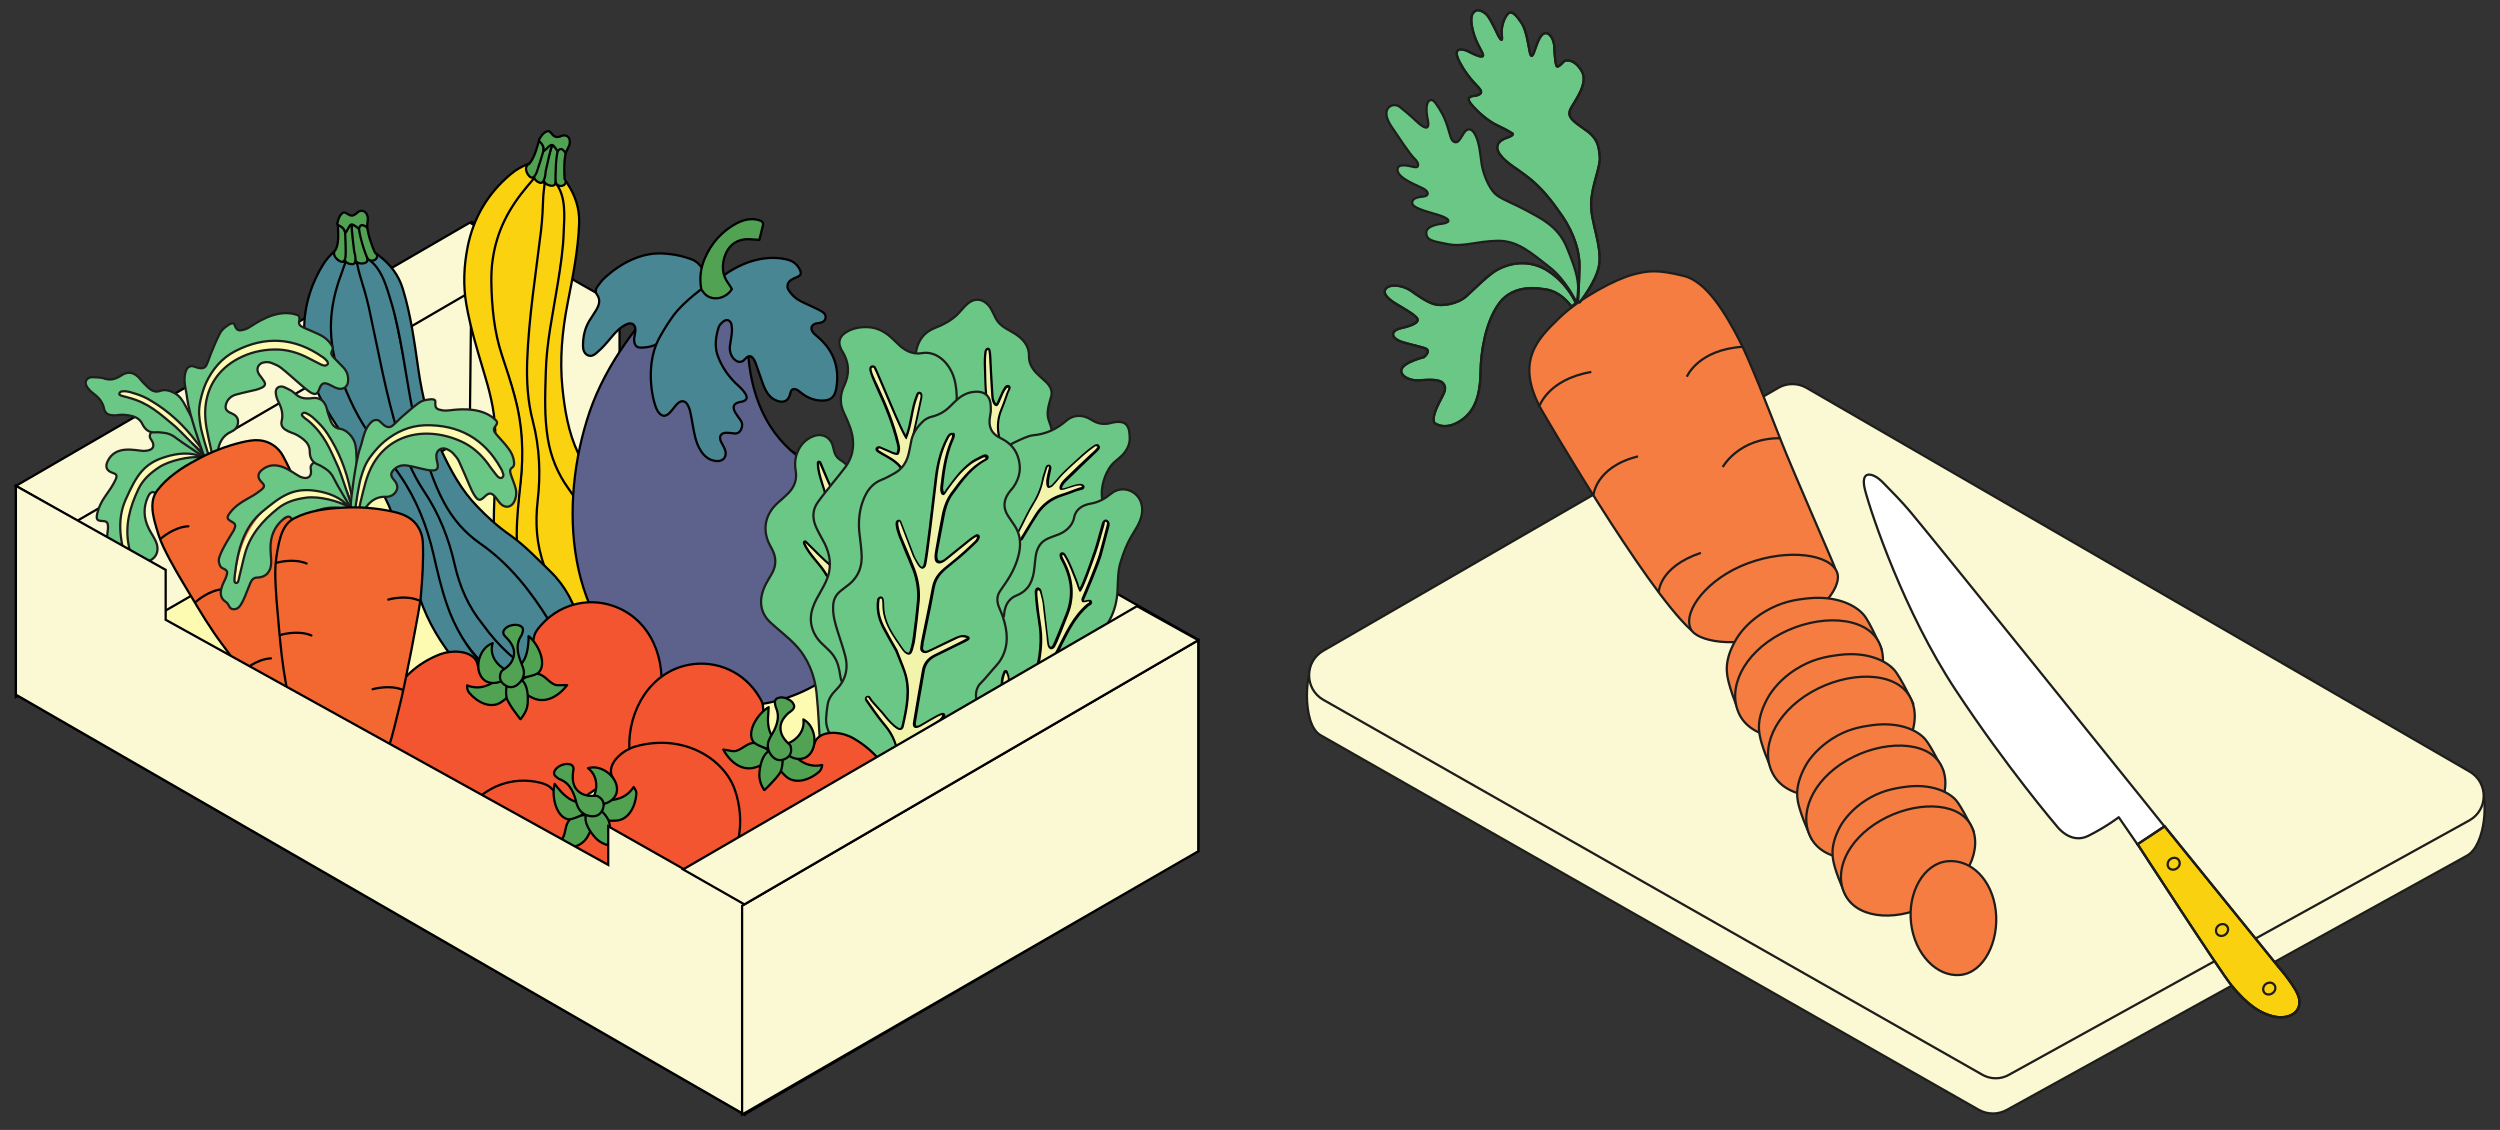 <svg xmlns="http://www.w3.org/2000/svg" xmlns:xlink="http://www.w3.org/1999/xlink" id="Calque_1" x="0px" y="0px" viewBox="0 0 1101.6 497.9" style="enable-background:new 0 0 1101.6 497.9;" xml:space="preserve"><rect x="0" y="0" width="1101.6" height="497.9" fill="#333333" stroke="none"/><style type="text/css">	.st0{fill:#FDFBB2;stroke:#000000;stroke-linecap:round;stroke-linejoin:round;stroke-miterlimit:10;}	.st1{fill:#FBF9D3;stroke:#000000;stroke-miterlimit:10;}	.st2{fill:#FAD20F;stroke:#000000;stroke-linecap:round;stroke-linejoin:round;stroke-miterlimit:10;}	.st3{fill:#51A353;stroke:#000000;stroke-linecap:round;stroke-linejoin:round;stroke-miterlimit:10;}	.st4{fill:#498693;stroke:#000000;stroke-linecap:round;stroke-linejoin:round;}	.st5{fill:#5D628D;stroke:#000000;stroke-linecap:round;stroke-linejoin:round;stroke-miterlimit:10;}	.st6{fill:#6BC785;stroke:#1D1D1B;stroke-linecap:round;stroke-linejoin:round;}	.st7{fill:#F3F4AC;}	.st8{fill:#52A554;stroke:#000000;stroke-linecap:round;stroke-linejoin:round;stroke-miterlimit:10;}	.st9{fill:#F25530;stroke:#000000;stroke-linecap:round;stroke-linejoin:round;stroke-miterlimit:10;}	.st10{fill:#FDFBB2;}	.st11{fill:#F26830;stroke:#000000;stroke-linecap:round;stroke-linejoin:round;stroke-miterlimit:10;}	.st12{fill:none;stroke:#000000;stroke-linecap:round;stroke-linejoin:round;stroke-miterlimit:10;}	.st13{display:none;}	.st14{display:inline;}	.st15{fill:#FBF9D3;}	.st16{fill:none;stroke:#1D1D1B;stroke-linecap:round;stroke-linejoin:round;stroke-miterlimit:10;}	.st17{fill:#319661;}	.st18{fill:none;stroke:#319661;stroke-miterlimit:10;}	.st19{fill:#F57D42;}	.st20{fill:none;stroke:#1D1D1B;stroke-miterlimit:10;}	.st21{fill:#FFFFFF;}	.st22{fill:#FAD10F;stroke:#000000;stroke-miterlimit:10;}	.st23{fill:#1D1D1B;}</style><g>	<g>		<polygon class="st0" points="7,306.1 208,191.1 528,374.9 328,491.1   "></polygon>		<polygon class="st1" points="7,215.1 208,98.1 208,191.1 7,307.1   "></polygon>		<g>			<polygon class="st1" points="208,97.9 207,189.9 528,374.9 528,281.9 468,247.9 468,264.9 273,156.9 273,134.9    "></polygon>		</g>		<polygon class="st1" points="7,214.1 207,98.1 234,113.1 34,229.5   "></polygon>		<g>			<g>				<path class="st2" d="M266.2,286.6c-4.1,2.2-8.1,2.7-12.1,2.6c-1.2,0-2.5-1-3.5-1.8c-7.1-6.2-12.4-13.6-16.4-21.9     c-4.6-9.7-7.1-19.9-6.9-30.6c0.1-7.3,1-14.7,1.9-22c1.9-15.8,0.3-31.2-5-46.3c-2.4-6.8-4.4-13.7-6.2-20.6     c-1.6-6.3-1.7-12.9-2-19.4c-0.7-16.4,4.7-30.8,15.3-43.7c1.1-1.3,2.2-2.7,3.3-4.1c2.2-3.4,3.4-2.9,4.2-2.6     c0.8,0.3-0.1,4.5,1.3,4.5c-0.2,5.1-0.1,10.1-0.6,15.1c-1.6,16.9-3.6,33.7-5.2,50.6c-1,10.5-0.9,21.1,0.6,31.5     c0.8,5.6,2,11.2,3.1,16.8c1.2,6.3,1.1,12.6,0.9,18.9c-0.2,6.2-0.7,12.5-0.7,18.7c0,6.5,1.5,12.8,3.7,18.8     c3,8.3,6.6,16.3,11.9,23.5C257.2,279.3,260.9,283.4,266.2,286.6z"></path>				<path class="st2" d="M246.8,79.1c0.7,2.9,1.5,5.3,1.9,7.8c0.9,6.4,0.7,12.8-0.1,19.3c-1.7,13.4-3.8,26.7-5.4,40.1     c-0.9,7.5-1.2,15.1-1.4,22.6c-0.2,5.3-0.1,10.6,0.3,15.9c0.7,9.7,2.7,19.2,8.5,27.7c8.4,12.4,13.5,25.8,16.5,39.8     c2,9.2,3.9,20.3,5.3,29.6c0.3,1.4-6.1,4.9-6.2,4.8c-4.5-2.2-19-12.5-26.3-37.2c-3.5-9.3-4.1-18.9-3-28.7     c1.4-11.9,0.9-23.6-2.1-35.2c-2.3-8.7-2.8-17.7-2.5-26.6c0.7-19.2,3.8-38.3,6.1-57.4c0.6-5.1,0.8-10.2,1-15.3     c0.1-1.7,0.9-8.1,1.3-8.5c0.3-0.2,1,0.5,1.4,0.8C243.7,79.7,244.3,80.4,246.8,79.1z"></path>				<path class="st2" d="M253.3,289.2c-4.8-0.5-12.5-2.9-16.1-6.1c-6.4-5.7-10.2-13-13.2-20.8c-4.1-10.6-6.4-21.6-6.4-33     c0-5.7,0.4-11.3,0.5-17c0.1-7.6,0.4-15.3,0.1-22.9c-0.3-9.2-2.7-18-5.4-26.8c-2.8-9.4-5.6-18.7-7.3-28.4     c-1.5-8.5-1.1-17.1,0.6-25.6c2.6-12.8,8.9-23.4,18.9-31.8c2.4-2.1,5.2-3.6,8.5-4.9c-0.4,2.1-1.2,5.5,1.8,6.7     c-1,1.2-1.9,2.3-2.8,3.3c-8.3,9.8-13.6,19.8-15.4,32.5c-0.5,3.2-0.6,6.5-0.6,9.7c0.2,11.1,1.2,22.1,4.8,32.8c2,6,4,12,5.6,18.1     c3.4,12.4,3.9,24.9,2.5,37.7c-0.8,7.6-1.7,15.2-1.7,22.8c-0.1,10.6,2.1,21.3,6.6,31c5.9,11.4,18.3,21.5,19,22     C253.6,289,254.3,289.3,253.3,289.2z"></path>				<path class="st2" d="M244.7,78c2.8,0.3,4.3,1.2,5.2,2.7c3.6,5.4,5.5,11.2,5.3,17.5c-0.4,11.9-2.8,23.7-5.1,35.5     c-2.4,12.3-3.5,24.6-2.3,36.9c1,9.9,2.6,19.8,6.9,29c2.6,5.6,5.6,11.2,9.3,16.4c4.9,6.7,8.1,14,11.7,21.2     c4.2,8.4,5.4,17.2,4.6,26.2c-0.6,6.5-3.1,12.9-8.1,19.2c-0.5-2.9-0.9-5.2-1.3-7.6c-0.9-5.7-1.6-11.4-2.8-17.1     c-3.3-15-8.2-29.5-17.6-42.6c-4.9-6.8-7.8-14.1-9.1-22c-1.6-9.7-1.2-19.5-0.9-29.3c0.3-13.1,3.2-26.1,5.3-39.2     c1.2-7.4,2.4-15.2,2.6-22.7c0.3-6.9,1.1-15.5-3.5-21.4C244.5,80.1,244.8,79,244.7,78z"></path>			</g>			<path class="st3" d="M243.2,64.2c1,0,2.1,1.4,2.8,1.4c-0.2,2.7-0.4,9.3-0.4,9.7c-0.2,1-0.5,3.1-0.9,5.6c-0.5,2.1-5.9,0.5-5-2.4    C239.8,75.4,242,67.7,243.2,64.2z"></path>			<path class="st3" d="M243.2,64.1c-0.4,0.8-2.1,8.2-2.8,11.6c0,1.8-0.8,5.6-2.6,4.8c-2.3-0.8-2.6-2.6-2.5-3    c0.7-3.8,2.3-8,4.2-11.4c0.8-1.4,1.3-2.7,2.6-3.1C242.2,63.2,243,63.9,243.2,64.1z"></path>			<path class="st3" d="M237.7,61.3c0.8,1.8,2.4,3.2,1.7,5.4c-0.7,2.5-2.1,6.9-2.9,9.2c-0.5,1.3-1.8,3.5-3.4,1.6    c-1.3-1.5-2.2-4.2,0.1-5.3C235.6,69.4,236.6,65,237.7,61.3z"></path>			<path class="st3" d="M246.1,65.5c0.9,0,3,0.2,3.4,1.2c-1.1,3.3-0.9,9.6-0.7,12.2c1.9,2.6-2.5,4.5-3.9,1.6    C244.6,78.1,244.9,68,246.1,65.5z"></path>			<path class="st3" d="M241.8,57.8c0.7,0.1,1.7,1.8,2.2,2.1s1,0.5,1.5,0.5s1.7-0.3,2.1-0.6c2.8-0.7,4,1.5,3.3,4.1    c-0.4,0.9-1,2.2-1.7,3.5c-0.7-1-2-3-3.6-0.6c0.1-0.1-1.3-2.6-2.2-2.9c-0.9-0.2-1.7,0.8-2.1,1.2c-0.6,0.6-2,2-1.8,1    c0.4-2.5-2.3-3.8-2-4.4C237.9,60.8,239.6,57.7,241.8,57.8C241.7,57.8,241.8,57.8,241.8,57.8z"></path>		</g>		<g>			<g>				<path class="st4" d="M249.8,301.8c-3.1,3.4-6.7,5.2-10.6,6.4c-1.1,0.4-2.7-0.1-3.9-0.6c-8.7-3.5-16.2-8.8-22.6-15.3     c-7.6-7.6-13.3-16.5-16.6-26.6c-2.3-7-3.9-14.2-5.4-21.4c-3.4-15.6-10-29.6-20-42c-4.5-5.6-8.6-11.5-12.6-17.4     c-3.6-5.4-5.9-11.6-8.3-17.7c-6.1-15.2-5.7-30.6,0-46.3c0.6-1.6,1.2-3.2,1.8-4.9c1-3.9,2.2-3.8,3.2-3.8c0.9,0,1.4,4.3,2.7,3.8     c1.5,4.8,3.2,9.6,4.4,14.4c4,16.5,7.7,33,11.7,49.5c2.5,10.3,6.1,20.2,10.9,29.6c2.6,5,5.6,9.9,8.4,14.8     c3.2,5.5,5.2,11.5,7.1,17.6c1.9,6,3.4,12,5.5,17.9c2.1,6.1,5.6,11.6,9.7,16.6c5.6,6.8,11.5,13.3,19,18.3     C238.9,297.8,243.7,300.5,249.8,301.8z"></path>				<path class="st4" d="M163.2,112.1c1.6,2.5,3.2,4.5,4.3,6.7c2.9,5.8,4.8,11.9,6.2,18.2c2.8,13.2,5.2,26.5,8.1,39.6     c1.6,7.4,3.9,14.6,6.1,21.8c1.6,5.1,3.4,10.1,5.5,14.9c3.9,8.9,8.9,17.3,17.1,23.4c12,8.9,21.2,19.9,28.7,32.1     c4.9,8,10.3,17.9,14.8,26.2c0.7,1.2-4.2,6.7-4.3,6.6c-5-0.6-22-5.5-37-26.5c-6.3-7.7-10.1-16.5-12.3-26.1     c-2.6-11.7-6.9-22.6-13.6-32.6c-5-7.5-8.4-15.8-11.1-24.4c-5.7-18.4-9-37.4-13.1-56.2c-1.1-5-2.6-9.9-4.1-14.8     c-0.5-1.7-1.9-7.9-1.6-8.4c0.2-0.3,1.1,0.1,1.6,0.3C160.5,113.7,161.4,114.2,163.2,112.1z"></path>				<path class="st4" d="M238.4,308.5c-4.7,1.1-12.7,1.4-17.2-0.5c-7.9-3.3-13.9-8.9-19.3-15.3c-7.4-8.7-13.2-18.3-16.9-29.1     c-1.9-5.4-3.3-10.9-5.1-16.3c-2.4-7.2-4.7-14.5-7.4-21.7c-3.3-8.6-8.5-16.1-13.9-23.5c-5.7-7.9-11.5-15.8-16.2-24.4     c-4.2-7.6-6.6-15.8-7.8-24.3c-1.8-13,0.7-25,7.4-36.2c1.6-2.8,3.7-5.1,6.4-7.4c0.4,2.1,0.7,5.6,3.9,5.7     c-0.6,1.5-1.1,2.8-1.5,4.1c-4.6,12-6.3,23.2-3.9,35.7c0.6,3.2,1.5,6.3,2.7,9.4c3.8,10.4,8.4,20.5,15.3,29.4     c3.9,5,7.7,10,11.3,15.3c7.3,10.6,11.9,22.3,14.8,34.8c1.7,7.4,3.4,14.9,5.9,22.1c3.4,10.1,9,19.5,16.4,27.2     c9.3,8.8,24.3,14.3,25.2,14.6C238.7,308.2,239.4,308.2,238.4,308.5z"></path>				<path class="st4" d="M161,111.7c2.8-0.7,4.4-0.3,5.8,0.8c5.2,3.9,8.9,8.8,10.7,14.8c3.5,11.4,5.1,23.3,6.8,35.2     c1.8,12.4,4.7,24.4,10,35.6c4.2,9,8.9,17.8,16,25.1c4.3,4.5,9,8.8,14.2,12.4c6.8,4.8,12.2,10.6,18,16.2     c6.7,6.5,10.7,14.4,13,23.2c1.6,6.3,1.3,13.2-1.3,20.8c-1.4-2.6-2.5-4.7-3.7-6.7c-2.7-5.1-5.3-10.3-8.3-15.2     c-8.1-13-17.4-25.2-30.6-34.4c-6.9-4.8-12-10.8-15.8-17.8c-4.7-8.6-7.5-18-10.5-27.4c-4-12.5-5.6-25.7-7.9-38.7     c-1.3-7.4-2.8-15.1-5-22.4c-2-6.6-4.1-15-10.3-19.1C161.4,113.8,161.4,112.7,161,111.7z"></path>			</g>			<path class="st3" d="M155,99.2c0.9-0.3,2.5,0.6,3.1,0.4c0.7,2.6,2.7,8.9,2.8,9.3c0.2,1,0.6,3.1,1,5.6c0.2,2.1-5.4,2.4-5.5-0.6    C155.4,111,155,102.9,155,99.2z"></path>			<path class="st3" d="M154.9,99.1c-0.1,0.9,0.7,8.4,1.2,11.9c0.6,1.7,1.1,5.5-0.9,5.4c-2.5,0-3.3-1.6-3.4-2.1    c-0.6-3.8-0.5-8.3,0.2-12.1c0.3-1.6,0.4-3,1.5-3.8C153.7,98.6,154.7,99,154.9,99.1z"></path>			<path class="st3" d="M148.8,98.3c1.4,1.4,3.3,2.2,3.3,4.5c0.1,2.6,0.3,7.2,0.2,9.6c0,1.4-0.5,3.9-2.7,2.6c-1.7-1-3.5-3.2-1.6-5.1    C149.5,106.6,149,102.1,148.8,98.3z"></path>			<path class="st3" d="M158.2,99.5c0.8-0.3,2.9-0.8,3.6,0c0.1,3.5,2.3,9.4,3.4,11.8c2.7,1.9-0.8,5-3.1,2.8    C160.8,111.9,157.8,102.2,158.2,99.5z"></path>			<path class="st3" d="M151.5,93.6c0.7-0.1,2.2,1.1,2.8,1.3c0.5,0.1,1.1,0.2,1.6-0.1c0.5-0.2,1.5-0.9,1.7-1.3    c2.4-1.6,4.3,0.1,4.5,2.8c-0.1,1-0.2,2.4-0.4,3.9c-1-0.7-2.9-2.2-3.6,0.7c0-0.1-2.1-2-3.1-2c-0.9,0.1-1.3,1.3-1.6,1.8    c-0.4,0.7-1.2,2.5-1.4,1.5c-0.5-2.5-3.4-2.8-3.4-3.5C148.8,97.8,149.4,94.3,151.5,93.6C151.5,93.7,151.5,93.6,151.5,93.6z"></path>		</g>		<g>			<g>				<path class="st5" d="M390.5,249.5c-0.7-4.7-1.3-9.4-3.5-13.7c-3.3-6.4-7.7-12-13.2-16.7c-7.4-6.3-14.9-12.4-22.6-18.3     c-15.8-12.4-21.5-31.2-21.8-50.8c0.1-0.6,0.2-1.2,0.3-1.8c1-5.4-1.4-17.4-3.6-12c-0.1,0.3-7.7-1.7-7.8-1.4     c-2.2-0.7-3,11.1-4.1,13.1c-0.8-4.6-2.2-9-5.2-11c-3.6-2.4-6.4-1.1-8.6,1.4c-1.3-2.1-4.2-3.2-6.4-2.4c-1.5,0.5-3-1-4.5-0.7     c-2,0.5-3.1,2.4-4.4,3.9c-3.4,3.8-6.6,7.9-9.5,12.1c-6.5,9.3-12.1,19.5-15.8,30.3c-13.7,40.4-11.1,94.8,29.2,119.4     c10.9,6.6,23.2,10.3,36,10.2c24.7-0.1,48.4-13.7,60.1-35.5C389.6,267.4,391.9,258.9,390.5,249.5z"></path>				<g>					<path class="st4" d="M309.8,129.8c0,0.7-2.7,1.5-3.3,2c-3.3,2.7-6.2,5.9-8.8,9.3c-2.6,3.4-5,7.1-8,10.2c-1.4,1.4-6,2.1-8.2,1.8      c-1.8-0.3-2.3-2.6-2-4.4c0.1-1,0.5-2.1,0.5-3.1c0.1-2.5-1.5-3.7-3.7-2.8c-2.8,1.2-4.9,3.4-6.8,5.7c-2.1,2.5-4,4.8-6.5,6.9      c-1.1,1-2.5,1.9-4.1,1.1c-1.5-0.8-2-2.4-2-4.1c0-3.9,0.7-7.5,2.7-10.9c1-1.6,2-3.1,3-4.7c1.4-2.3,2.2-4.6,0.4-7.1      c-0.8-1.1-0.5-2.5,0.3-3.5c1-1.4,2.1-2.9,3.4-4c6.7-6.1,15.8-11,25.2-10.5c4.6,0.2,9.1,1.1,13.4,2.8c2.9,1.2,6.2,5.8,5.9,8.8      C310.9,126,310,126.7,309.8,129.8z"></path>					<path class="st4" d="M309.5,127c5.5-4.8,9.3-5.1,9.2-5.5c11.2-8.1,21.5-8.9,28.6-7c2.4,0.7,4.2,2.2,5.2,4.5      c0.7,1.5,0.4,2.3-1.1,3c-0.9,0.4-1.8,0.7-2.6,1.2c-1.8,1.1-2.4,3.1-1.2,4.8c1,1.5,2.3,2.9,3.8,3.9c2.2,1.4,4.7,2.3,7.1,3.5      c1.3,0.6,2.6,1.2,3.7,1.9s1.9,1.7,1.5,3.1c-0.4,1.3-1.5,1.7-2.6,1.9c-0.6,0.1-1.2,0.1-1.8,0.3c-1.8,0.7-2.3,2.2-1.1,3.8      c0.6,0.8,1.5,1.5,2.3,2.2c7,6,9.5,13.6,8,22.5c-0.7,4.2-2.8,5.6-7,5.4c-2.9-0.2-5.5-1.2-7.8-2.9c-0.7-0.5-1.4-1.1-2.1-1.6      c-1.6-1-2.9-0.8-3.3,1.1c-0.8,3.9-3.4,4.7-6.6,3.2c-4-1.8-5.2-6.3-6.6-10.2c-0.7-2-1.4-4-2.1-6c-0.2-0.6-0.5-1.1-0.8-1.7      c-1.1-1.8-2.2-1.9-3.6-0.5c-0.6,0.6-1.4,1.5-1.9,1.4c-2,1-6.1-2.5-4.9-7.8c0.2-1.7,0.6-3.5,0.7-5.2c0.1-1.1,0-2.3-0.2-3.4      c-0.5-1.8-2-2.4-3.5-1.3c-0.9,0.7-1.9,1.7-2.2,2.8c-1.2,4-1.8,8.1-0.4,12.2c1.9,5.3,5.1,9.8,9.4,13.6c1.1,1,2.1,2.1,2.9,3.4      c1.1,1.8,0.4,3-1.7,3.4c-0.2,0-0.3,0.1-0.5,0.1c-3,0.5-3.8,2.1-2.3,4.7c0.7,1.2,1.6,2.3,2.4,3.5s0.8,2.5,0.2,3.8      c-0.5,1.2-1.4,2-2.9,1.9c-1.1-0.1-2.3-0.3-3.4-0.3c-2.5-0.1-3.6,1.4-2.7,3.7c0.5,1.1,1.2,2.2,1.7,3.3c1.4,3.4-0.5,5.9-4.1,5.4      c-3-0.4-5.1-2.3-6.6-4.8c-2.1-3.5-2.7-7.4-3.4-11.3c-0.4-2.1-0.7-4.2-1.2-6.2c-0.2-0.8-0.6-1.7-1-2.4c-1-1.8-2.6-2.1-4.2-0.8      c-2.3,1.8-5.1,8.7-8.7,4c-2.3-2.9-6.2-19.6,0-31.9c1.3-2.5,3.8-6.7,5.4-8.9C298.9,135.5,304.3,131.1,309.5,127z"></path>					<path class="st3" d="M322.5,127.4c-3.1,4.9-10,5.5-12.8,1c-0.4-0.2-0.8-1.1-0.8-1.7c-0.7-4.4-0.1-8.7,1.6-12.7      c2.9-6.8,7.6-12.2,14.3-15.7c3.2-1.6,6.4-2.3,9.9-1.2c1.1,0.4,1.7,0.9,1.5,2.1c-0.5,2.1-1,4.2-1.6,6.5c-1.7-0.1-3-0.2-4.4-0.3      c-5.5-0.2-9.4,2.7-11,8c-1.2,4-0.9,7.8,1.6,11.3C321.4,125.5,321.8,126.2,322.5,127.4z"></path>				</g>			</g>			<g>				<path class="st6" d="M463.9,192.1c-0.2-1.5-0.5-2.9-0.9-4.4c-0.4-1.4-1.1-2.7-1.3-4.3c-0.3-3,0.7-5.9,1.5-8.7     c0.7-2.6-0.5-4.7-2.4-6.5c-1.4-1.3-2.8-2.5-4.1-3.8c-2-2.1-3.4-4.6-3.3-7.6c0.1-4.6-2.9-7.8-6.6-10c-2.3-1.4-5-2.6-6.8-4.7     c-2.2-2.6-2.6-6.2-5.4-8.5c-1.3-1.1-2.9-1.7-4.6-1.5c-3.8,0.5-6.1,4.7-8.7,7c-2.7,2.4-5.9,4.1-9.3,5.4     c-9.7,3.6-9.5,14.9-7.6,20.6c0.8,2.5,5.5,9.6,9.4,14.2c1.8,2.5,2.2,4.7,4.5,4.5c1.5,1,3.1,2,4.7,2.8h0.1     c0.9,0.5,1.8,1.9,2.4,2.7c0.8,0.9,1.5,1.8,2.3,2.6c2.8,3,6.3,5,10.6,4.7c0.2,0,0.3,0,0.5,0c0.4,0.1,0.5,0.5,0.7,0.9     c0.6,1.5,2,2.6,3.5,3.2c1.5,0.6,3.2,0.7,4.8,0.6c0.4,0,0.9-0.1,1.3,0.1c0.7,0.2,1.1,0.8,1.7,1.1c0.6,0.4,1.3,0.7,2,0.9     c1.6,0.4,3.3,0.4,4.9-0.1c2-0.6,3.9-1.9,5-3.7c1.3-2.1,1.5-5.1,1.3-7.5C463.9,192.2,463.9,192.2,463.9,192.1z"></path>				<g>					<path class="st7" d="M443.3,206.8c-1,0-1.7-0.6-2.1-1.8c-0.6-1.4-1.2-2.9-1.8-4.3c-1.1-2.6-2.3-5.3-3.2-8.1      c-1.3-4.1-3.1-7.5-5.5-10.5c-0.8-1-1.5-2.2-2.2-3.3c-0.3-0.5-0.6-1-0.9-1.5c0,0,0-0.1-0.1-0.1c-0.1-0.3-0.2-0.8,0.1-1.1      c0.1-0.2,0.3-0.3,0.5-0.3c0.3,0,0.5,0.1,0.8,0.4l0.6,0.8c0.4,0.6,0.8,1.1,1.2,1.7c0.2,0.2,0.3,0.4,0.5,0.6      c0.6,0.8,1.1,1.5,1.8,2c0.7,0.6,1.3,0.9,1.7,0.9c0.1,0,0.1,0,0.2,0c0.3-0.2,0.5-1.1,0.5-1.9c-0.1-1.1-0.3-2.1-0.4-3.2      c-0.2-1-0.3-2.1-0.4-3.1c-0.3-3.2-0.4-6.3-0.4-9.6c0-1-0.1-2-0.1-3c-0.1-1.7,0.1-4.8,0.3-6.6v-0.1c0.2-0.5,0.4-1,0.9-1      c0.8,0,0.9,0.9,1.1,4.5c0,0.3,0,0.5,0,0.6c0.1,2,0.2,4,0.3,6c0.2,3.3,0.3,6.7,0.6,10c0.1,1.7,0.9,3.7,1.8,3.7      c0.4,0,1.1-1.9,1.6-2.9c0.6-1.5,1.3-3.3,2.3-4.6c0.3-0.5,0.8-0.7,1.2-0.7c0.2,0,0.5,0.1,0.6,0.3c0.2,0.3,0.2,0.6,0,1.1      s-0.5,1.1-0.7,1.6c-0.3,0.8-0.6,1.5-0.8,2.3c-0.6,1.5-1.1,3.1-1.8,4.7c-1.9,4.4-2.1,9.1-0.7,13.9c0.8,2.7,1.7,5.5,2.7,8.1      c0.4,1.2,0.8,2.4,1.2,3.7c0,0.1,0,0.3,0,0.4s-0.2,0.2-0.3,0.2C443.9,206.7,443.6,206.8,443.3,206.8z"></path>					<path d="M435.3,154.2c0.5,0,0.5,3.9,0.6,4.7c0.3,5.3,0.5,10.7,0.9,16c0.1,1.6,0.9,4.1,2.3,4.1l0,0c1.3,0,2.2-4.9,4.3-7.7      c0.3-0.3,0.6-0.5,0.7-0.5c0.2,0,0.3,0.2,0.1,0.7c-0.2,0.5-0.5,1.1-0.7,1.6c-0.9,2.4-1.6,4.7-2.6,7c-2,4.7-2.1,9.4-0.7,14.2      c1.2,4,2.6,7.8,3.9,11.8c-0.3,0.1-0.5,0.1-0.7,0.1c-0.8,0-1.3-0.5-1.7-1.5c-1.6-4.1-3.6-8.1-5-12.3c-1.3-3.9-3-7.5-5.6-10.7      c-1.2-1.5-2-3.1-3-4.7c-0.2-0.5-0.1-0.7,0.1-0.7c0.1,0,0.3,0.1,0.4,0.2c0.6,0.8,1.2,1.6,1.8,2.4c0.8,0.9,1.5,2,2.4,2.7      c0.5,0.4,1.3,1,2,1c0.2,0,0.3,0,0.4-0.1c0.6-0.3,0.8-1.6,0.7-2.4c-0.2-2.1-0.7-4.2-0.9-6.3c-0.4-4.2-0.4-8.3-0.5-12.5      c-0.1-1.7,0-4.6,0.3-6.5C435,154.4,435.2,154.2,435.3,154.2 M435.3,153.2c-0.9,0-1.2,0.9-1.4,1.3c0,0.1,0,0.1-0.1,0.2      c-0.3,1.9-0.4,4.9-0.3,6.7c0,1,0.1,2,0.1,3c0.1,3.3,0.2,6.3,0.4,9.6c0.1,1.1,0.3,2.1,0.4,3.2c0.2,1.1,0.4,2.1,0.4,3.1      c0,0.5-0.1,1.2-0.2,1.4c-0.2,0-0.6-0.2-1.3-0.8c-0.6-0.5-1.2-1.2-1.7-1.9c-0.2-0.2-0.3-0.4-0.5-0.7c-0.4-0.5-0.8-1.1-1.2-1.6      c-0.2-0.3-0.4-0.5-0.6-0.8l-0.1-0.1c-0.4-0.3-0.7-0.5-1.1-0.5s-0.7,0.2-0.9,0.5c-0.4,0.6-0.2,1.3-0.1,1.5      c0,0.1,0.1,0.2,0.1,0.3c0.3,0.5,0.6,1,0.9,1.5c0.7,1.1,1.4,2.3,2.2,3.3c2.3,2.9,4.1,6.3,5.4,10.3c0.9,2.8,2.1,5.5,3.2,8.1      c0.6,1.4,1.2,2.9,1.8,4.3c0.6,1.4,1.4,2.1,2.6,2.1c0.3,0,0.7-0.1,1-0.2c0.3-0.1,0.5-0.3,0.6-0.5s0.1-0.5,0.1-0.8      c-0.4-1.2-0.8-2.4-1.2-3.7c-0.9-2.7-1.8-5.4-2.7-8.1c-1.4-4.7-1.2-9.2,0.7-13.6c0.7-1.6,1.2-3.2,1.8-4.8      c0.3-0.8,0.5-1.5,0.8-2.3c0.2-0.5,0.5-1,0.7-1.5c0.3-0.7,0.3-1.2,0-1.6c-0.2-0.3-0.6-0.5-1-0.5c-0.5,0-1.1,0.3-1.5,0.9      c-1,1.4-1.7,3.2-2.4,4.7c-0.4,0.9-0.9,2.2-1.2,2.6c-0.4-0.3-1.1-1.6-1.2-3.2c-0.2-3.3-0.4-6.7-0.6-10c-0.1-2-0.2-4-0.3-6      c0-0.1,0-0.3,0-0.6C436.7,154.9,436.6,153.2,435.3,153.2L435.3,153.2z"></path>				</g>				<g>					<path class="st6" d="M382.7,350.3c0.4-1.2,0.7-2.4,0.8-3.3c0.3-4.1,0.5-8.2,0.5-12.3c0-8.2-0.7-16.3-1.7-24.4      c-1.8-14.2-4.8-28.3-7.4-42.4c0.1-6.2,0-12.5-0.1-18.7l0,0c1.1-2.7,1.7-5.2,1.8-7.9c1.2-7.3,1.7-14.6,1.3-22      c-0.1-2.8-2.5-4.5-4.9-4.7c1-1.6,1.8-3.3,1.8-5.2c0-1.8-0.7-3.5-2-4.8c-1.1-1.2-2.7-1.8-3.8-3c-2-2.1-1.4-5.2-3.1-7.4      c-1.8-2.5-4.9-3.1-7.7-1.9c-2.6,1.1-4.6,2.8-6,5.3c-1.7,3-2.2,6.3-1.6,9.7c0.7,3.9-0.5,7.2-3.2,10c-1.5,1.5-3.1,2.9-4.7,4.3      c-5.7,5.1-7,12.2-3.3,18.9c0.2,0.4,0.5,0.9,0.7,1.3c2,3.7,2.1,7.3,0,11c-0.9,1.6-1.9,3.1-2.7,4.7c-3.1,6.2-2.9,12.2,2.2,16.9      c3.6,3.3,7.6,6.3,11,9.9c5.4,5.7,8.4,13.3,9.2,21c0.4,4.4,0.8,8.8,1,13.2c0.3,4.8,0.3,9.6,1.8,14.2c2.2,6.8,5.8,16.8,13.2,21.8      c3.6,2.4,6,1.8,8.3,1.6C386.5,355.8,382,352.1,382.7,350.3z"></path>					<g>						<path class="st7" d="M364.7,253.8c-0.2,0-0.3-0.1-0.4-0.3c-1.3-2.4-3-4.4-4.7-6.4c-2.1-2.5-4.1-4.9-5.3-7.9       c-0.1-0.2,0-0.5,0.2-0.6c0.1-0.1,0.2-0.1,0.3-0.1c0.1,0,0.3,0,0.4,0.1l0.9,0.9c3.4,3.4,6.9,6.9,10.3,9.8       c0.2,0.1,0.2,0.4,0.1,0.6l-1.3,3.4C365.1,253.7,365,253.8,364.7,253.8C364.8,253.8,364.8,253.8,364.7,253.8z"></path>						<path d="M354.8,239.1c3.6,3.6,7.5,7.6,11.3,10.8c-0.4,1.1-0.8,2-1.3,3.4C361.7,247.9,357,244.4,354.8,239.1 M354.8,238.1       c-0.2,0-0.4,0.1-0.6,0.2c-0.4,0.3-0.5,0.8-0.4,1.2c1.3,3.1,3.4,5.6,5.4,8c1.6,1.9,3.3,4,4.6,6.3c0.2,0.3,0.5,0.5,0.9,0.5h0.1       c0.4,0,0.7-0.3,0.9-0.6l1.3-3.4c0.1-0.4,0-0.8-0.3-1.1c-3.4-2.9-6.9-6.4-10.3-9.8l-0.9-0.9C355.3,238.2,355,238.1,354.8,238.1       L354.8,238.1z"></path>					</g>					<g>						<path class="st7" d="M364.8,221.4c-0.1,0-0.1,0-0.2,0c-0.2-0.1-0.3-0.2-0.3-0.4c-0.3-2.7-1.1-5.2-1.9-7.7       c-1-3.1-1.9-6.1-2-9.3c0-0.2,0.2-0.4,0.4-0.5h0.1c0.2,0,0.4,0.1,0.5,0.3l0.5,1.2c1.9,4.4,3.8,9,5.9,13       c0.1,0.2,0.1,0.4-0.1,0.6l-2.5,2.7C365.1,221.4,364.9,221.4,364.8,221.4z"></path>						<path d="M360.9,204c2,4.7,4.1,9.8,6.4,14.2c-0.8,0.9-1.5,1.6-2.5,2.7C364,214.8,361,209.8,360.9,204 M360.9,203       c-0.1,0-0.1,0-0.2,0c-0.5,0.1-0.8,0.5-0.8,1c0,3.3,1,6.5,2,9.5c0.8,2.4,1.6,4.9,1.9,7.6c0,0.4,0.3,0.7,0.7,0.8       c0.1,0,0.2,0,0.3,0c0.3,0,0.5-0.1,0.7-0.3l2.1-2.3l0.4-0.4c0.3-0.3,0.3-0.8,0.2-1.1c-2.1-4-4-8.6-5.8-13l-0.5-1.2       C361.7,203.2,361.3,203,360.9,203L360.9,203z"></path>					</g>				</g>				<g>					<path class="st6" d="M421,181.8c0.6-2.3,1.4-11.2-1.5-17.6c-2.4-5.2-7.3-9.6-13.3-8.6c-4.5,0.8-8.1-1.5-11.1-4.6      c-3.3-3.3-6.4-6-11.2-6.7c-4-0.5-8.5,0.1-11.8,2.6c-2,1.5-2.7,3.6-1.9,5.9c0.3,0.9,0.7,1.7,1.2,2.4c2.8,4.8,3,9.6,0.6,14.7      c-1.9,4-2.1,8.1,0,12.3c1.1,2.2,2,4.4,2.8,6.7c1.9,5.8,1.5,11.4-2,16.5c-1.9,2.6-4,5.1-6,7.6c-2.1,2.7-4.3,5.3-6.3,8.1      c-2.6,3.5-2.6,7.3-0.9,11.2c0.8,1.8,1.8,3.6,2.8,5.4c2.6,4.4,4,9.5,2.9,14.5c-1.2,5.7-5.4,10.2-7.2,15.7      c-0.6,1.8-0.9,3.8-0.8,5.7c0.2,2.9,1.3,5.6,3,7.9c2.1,2.8,5.2,4.7,7.1,7.6c1.9,2.8,2.4,5.7,2.9,9c0.1,0.8,0.3,1.6,0.7,2.3      c2,3.3,8.4,1.6,8.9-2v-0.1c0.8-5.5,3.3-10.3,5.5-15.3s4.2-10.2,6.1-15.3c3.8-10.4,7-21,10.2-31.6c3.2-10.5,6.4-20.9,10.3-31.1      c2.4-6.3,5.6-12.4,7.7-18.8C420.4,184.9,420.9,183.5,421,181.8z"></path>					<g>						<path class="st7" d="M398.2,207.6c-0.2,0-0.3-0.1-0.4-0.3c-1.8-3.3-4.8-5-7.8-6.7c-1.1-0.6-2.2-1.2-3.2-1.9       c-0.6-0.4-0.5-0.9-0.5-1c0.1-0.4,0.5-0.7,1-0.7c0.1,0,0.2,0,0.3,0c0.8,0.3,2.4,1,3.7,1.6c0.8,0.4,1.7,0.7,1.9,0.8l0.3,0.1       c0.5,0.2,1.1,0.4,1.5,0.4c0.1,0,0.2,0,0.3-0.1c0.2-0.1,0.5-0.8,0.6-1.9c0.1-0.8-0.1-1.7-0.3-2.5c-2.1-8.7-5.1-16.1-9.3-25.2       c-0.2-0.4-0.4-0.9-0.6-1.4c-1.8-4.1-2.5-6-1.9-6.9c0.2-0.3,0.4-0.4,0.7-0.4c0.2,0,0.4,0.1,0.7,0.2c0.1,0,0.2,0.1,0.2,0.2       c0.4,0.6,1.7,3.8,4.1,9.3c3.1,7.4,8.2,19.3,9.8,21.6c1.2-3,1.8-6,2.4-9.1s1.2-6.3,2.6-9.7c0.1-0.5,0.5-0.9,0.9-0.9       c0.2,0,0.5,0.1,0.6,0.3c0.3,0.4,0.4,1.1,0.1,2.2c-1.1,5.2-2.5,12-4,18.4c-0.8,3.4-0.6,6.1,0.6,8.7c0.1,0.2,0,0.4-0.1,0.5       l-3.7,4.2C398.6,207.5,398.4,207.6,398.2,207.6C398.3,207.6,398.2,207.6,398.2,207.6z"></path>						<path d="M384.5,162c0.1,0,0.3,0,0.5,0.1c1.1,1.8,13,31.5,14.4,31.5c0,0,0.1,0,0.1-0.1c2.8-6.6,2.4-12.5,5.2-19.4       c0.1-0.3,0.3-0.5,0.5-0.5c0.3,0,0.6,0.5,0.3,1.9c-1.3,6-2.6,12.4-4,18.4c-0.7,3-0.7,6,0.6,9.1c-1.1,1.3-2.3,2.7-3.7,4.2       c-2.6-4.7-7.3-6.2-11.1-8.8c-0.6-0.3-0.2-0.8,0.2-0.8c0.1,0,0.1,0,0.2,0c1.3,0.5,5,2.2,5.5,2.4c0.6,0.2,1.4,0.5,2,0.5       c0.2,0,0.4,0,0.5-0.1c0.6-0.3,0.8-1.5,0.9-2.3c0.1-0.9-0.1-1.8-0.3-2.7c-2.1-8.9-5.2-16.4-9.3-25.3       C385.6,167.2,383,162,384.5,162 M384.5,161c-0.5,0-0.9,0.2-1.2,0.6c-0.7,1.1,0.1,3.2,1.9,7.4c0.2,0.5,0.4,1,0.6,1.4       c4.2,9.1,7.2,16.5,9.3,25.2c0.2,0.8,0.4,1.6,0.3,2.4c-0.1,0.9-0.3,1.4-0.4,1.5l0,0c-0.3,0-0.9-0.2-1.3-0.3l-0.3-0.1       c-0.2-0.1-1-0.4-1.8-0.8c-1.3-0.6-2.9-1.3-3.7-1.6c0,0,0,0-0.1,0s-0.3-0.1-0.5-0.1c-0.7,0-1.3,0.4-1.5,1       c-0.1,0.5,0,1.2,0.7,1.6c1,0.7,2.1,1.3,3.2,1.9c3,1.7,5.8,3.3,7.6,6.5c0.2,0.3,0.4,0.5,0.8,0.5h0.1c0.3,0,0.6-0.1,0.8-0.3       l0.7-0.8l3-3.4c0.3-0.3,0.3-0.7,0.2-1.1c-1.1-2.6-1.3-5.2-0.6-8.4c1.5-6.5,2.9-13.3,4-18.4c0.3-1.1,0.2-2-0.2-2.6       c-0.3-0.3-0.6-0.5-1-0.5c-0.7,0-1.2,0.5-1.4,1.2c-1.4,3.4-2,6.7-2.6,9.8c-0.5,2.7-1,5.3-2,8c-2-3.6-6.6-14.5-9.2-20.7       c-2.4-5.7-3.7-8.7-4.1-9.3c-0.1-0.2-0.3-0.3-0.4-0.4C385,161,384.7,161,384.5,161L384.5,161z"></path>					</g>				</g>				<g>					<path class="st6" d="M497.8,193.3c0-5.2-1.1-8.6-8-7c-0.1,0-0.2,0-0.3,0.1c-3,0.8-5.8,0.4-8.4-1.3c-4-2.6-8.1-2.5-11.5,0.5      c-4.2,3.6-8.8,5.7-14.4,6.2c-2.1,0.2-5.4,1.8-8.5,3.3c-11.9,6-11.6,18.4-11.3,30.9c-0.3,0.3-0.5,0.6-0.7,1      c-2,3.8-2.9,7.7-2.8,12.1c0,1.1,0.5,2.1,1.2,2.9c-1.3,5.8-2.3,11.6-2.9,17.6c-1.1,3.7-1.6,7.6-1.5,11.6      c-0.6,1.2-1.2,2.4-1.6,3.7c-1.5,4.2,2.9,6.4,6.3,5.6c1,0.1,2-0.1,3-0.8c0,0,0.1,0,0.1-0.1c1-0.4,1.9-1,2.5-1.9      c0.3-0.3,0.7-0.5,1-0.8c1.2,0.1,2.5-0.3,3.7-1.3c0.4-0.3,0.7-0.7,1-1c7.7-7.7,15.1-15.8,21.5-24.6c1.6-2.2,3.2-4.4,4.7-6.7      c2.5-2.8,4.6-5.9,6-8.2c0.3-0.4,0.4-0.9,0.5-1.3c0.3-0.4,0.6-0.8,0.9-1.2c0.6-0.8,1.1-1.5,1.7-2.2c0.5-0.4,1-0.7,1.4-1.1      c1.7-1.4,3.3-2.8,4-5c0.7-2.1,0.2-4.1,0.1-6.2c-0.3-4.7,2.1-11.7,5.8-14.7c1.1-0.9,2.2-1.8,3.2-2.8      C496.4,198.6,497.8,196.1,497.8,193.3z"></path>					<g>						<path class="st7" d="M449.8,237.6c-0.1,0-0.2,0-0.3-0.1c-1.2-0.8-1.5-1.9-0.7-3.4c0.7-1.4,1.4-2.8,2.1-4.2       c1.3-2.5,2.5-5.2,4.1-7.6c2.3-3.7,3.7-7.3,4.4-11c0.2-1.3,0.7-2.5,1.1-3.8c0.2-0.6,0.4-1.1,0.5-1.7c0,0,0-0.1,0.1-0.1       c0.2-0.3,0.5-0.7,0.9-0.7c0.2,0,0.4,0.1,0.5,0.2c0.2,0.2,0.3,0.5,0.2,0.9l-0.2,1c-0.2,0.7-0.3,1.3-0.5,2       c-0.1,0.3-0.1,0.5-0.2,0.8c-0.2,0.9-0.4,1.8-0.4,2.7c0,1.3,0.3,1.9,0.6,1.9l0,0c0.5,0,1.3-0.5,1.8-0.9       c0.7-0.7,1.4-1.6,2.1-2.4c0.7-0.8,1.4-1.6,2.1-2.4c2.3-2.3,4.6-4.4,7-6.5c0.7-0.7,1.5-1.3,2.2-2c1.3-1.2,3.6-3,5.2-4h0.1       c0.3-0.1,0.6-0.2,0.8-0.2c0.5,0,0.6,0.3,0.7,0.4c0.2,0.5-0.2,1.2-2.9,3.6c-0.2,0.2-0.4,0.3-0.4,0.4c-1.4,1.4-2.9,2.8-4.3,4.1       c-2.4,2.3-4.9,4.6-7.2,6.9c-1.2,1.2-2.2,3.1-1.6,3.7c0,0,0.1,0.1,0.3,0.1c0.6,0,1.8-0.4,3-0.8c1.6-0.5,3.4-1.1,5-1.2h0.2       c0.7,0,1.2,0.3,1.3,0.8c0,0.2,0,0.7-0.9,1c-0.5,0.1-1.2,0.3-1.7,0.5c-0.8,0.3-1.5,0.6-2.3,0.8c-1.5,0.6-3.1,1.2-4.8,1.7       c-4.6,1.5-8.3,4.3-11,8.5c-1.5,2.4-3,4.9-4.5,7.3c-0.7,1.1-1.3,2.2-2,3.3c-0.1,0.1-0.2,0.2-0.3,0.2       C449.8,237.6,449.8,237.6,449.8,237.6z"></path>						<path d="M483.4,196.7c1,0-2.4,3-3,3.5c-3.9,3.7-7.8,7.3-11.6,11.1c-1.1,1.1-2.6,3.4-1.7,4.4c0.1,0.2,0.4,0.2,0.7,0.2       c1.6,0,5.1-1.8,8-2h0.1c0.8,0,1.2,0.5,0.3,0.8c-0.5,0.1-1.2,0.3-1.7,0.5c-2.4,0.9-4.6,1.8-7,2.5c-4.8,1.5-8.6,4.5-11.3,8.7       c-2.2,3.5-4.3,7-6.5,10.6c-1-0.6-1.2-1.5-0.5-2.7c2.1-3.9,3.8-8,6.2-11.8c2.2-3.5,3.7-7.1,4.5-11.1c0.4-1.8,1.1-3.6,1.6-5.4       c0.2-0.3,0.4-0.5,0.5-0.5c0.2,0,0.2,0.2,0.2,0.6c-0.2,1-0.5,2-0.7,2.9c-0.2,1.2-0.6,2.4-0.5,3.6c0,0.8,0.1,2.1,0.9,2.4       c0.1,0,0.2,0,0.3,0c0.6,0,1.6-0.6,2-1.1c1.5-1.5,2.7-3.3,4.2-4.8c3-3,6.1-5.7,9.2-8.5c1.2-1.1,3.6-3,5.1-4       C483,196.7,483.2,196.7,483.4,196.7 M483.4,195.7c-0.3,0-0.5,0.1-0.9,0.2c-0.1,0-0.1,0.1-0.2,0.1c-1.6,1-4,2.9-5.3,4.1       c-0.7,0.7-1.5,1.3-2.2,2c-2.4,2.2-4.7,4.2-7,6.6c-0.8,0.8-1.5,1.6-2.1,2.4c-0.7,0.8-1.4,1.6-2.1,2.4c-0.4,0.4-0.9,0.7-1.2,0.7       c-0.1-0.2-0.2-0.6-0.2-1.4c0-0.8,0.2-1.7,0.3-2.6c0.1-0.3,0.1-0.5,0.2-0.8c0.1-0.7,0.3-1.3,0.4-2c0.1-0.3,0.1-0.6,0.2-0.9       c0-0.1,0-0.1,0-0.2c0-0.5-0.1-0.9-0.4-1.2c-0.2-0.2-0.5-0.4-0.8-0.4c-0.7,0-1.2,0.7-1.3,0.9c-0.1,0.1-0.1,0.2-0.1,0.3       c-0.2,0.5-0.4,1.1-0.5,1.6c-0.4,1.2-0.9,2.5-1.1,3.8c-0.7,3.7-2.1,7.2-4.4,10.8c-1.5,2.5-2.8,5.1-4.1,7.7       c-0.7,1.4-1.4,2.8-2.1,4.2c-1.2,2.3,0,3.5,0.9,4c0.2,0.1,0.3,0.2,0.5,0.2c0.1,0,0.2,0,0.2,0c0.3-0.1,0.5-0.2,0.6-0.5       c0.7-1.1,1.3-2.2,2-3.3c1.4-2.4,2.9-4.9,4.5-7.3c2.6-4.1,6.3-6.9,10.7-8.3c1.6-0.5,3.2-1.1,4.8-1.7c0.7-0.3,1.5-0.6,2.3-0.8       c0.5-0.2,1.1-0.3,1.6-0.4c1.4-0.4,1.3-1.3,1.3-1.5c-0.1-0.7-0.8-1.2-1.8-1.2c-0.1,0-0.1,0-0.2,0c-1.7,0.1-3.5,0.7-5.1,1.3       c-1.1,0.4-2.2,0.7-2.8,0.7c-0.1-0.5,0.5-1.8,1.7-2.9c2.4-2.3,4.9-4.7,7.2-7c1.4-1.4,2.9-2.7,4.3-4.1c0.1-0.1,0.2-0.2,0.4-0.4       c2.6-2.4,3.4-3.2,3-4.1C484.3,196,484,195.7,483.4,195.7L483.4,195.7z"></path>					</g>				</g>				<path class="st3" d="M484.4,263.1c-0.1,0.1-0.2,0.3-0.4,0.4C484.1,263.3,484.3,263.2,484.4,263.1L484.4,263.1z"></path>				<polygon class="st3" points="457.6,318.3 457.6,318.1 457.7,318.2     "></polygon>				<path class="st3" d="M415.5,357c-0.2,0.1-0.3,0.2-0.5,0.3c0.1-0.2,0.2-0.4,0.3-0.7C415.3,356.7,415.4,356.8,415.5,357z"></path>				<g>					<path class="st7" d="M380.4,309.7c0.8,1.4,1.7,2.8,2.5,4.2c0.3-0.1,0.6-0.3,0.8-0.4c-0.9-1.4-1.8-2.8-2.7-4.2      C380.8,309.4,380.6,309.6,380.4,309.7z"></path>				</g>				<path class="st6" d="M497,239.2c0.6-1.2,1.2-2.4,1.9-3.5c2.5-4.2,5.1-7.8,4.2-13c-1.1-6.4-8.6-9.3-13.6-5.1     c-2.7,2.2-5.4,3.7-8.8,4.3c-3.5,0.6-6.7,2.3-7.4,6.2c-0.6,2.9-2.5,5-5,6.5c-2.6,1.5-5.9,2-8.3,3.7c-2.2,1.6-3.2,4.1-3.6,6.6     c-0.3,1.8-0.4,3.6-0.6,5.4c-0.6,5.4-2.2,9.8-7.9,12.1c-5.5,2.2-5.4,8.2-5.5,9c-5.5,8.3-10.5,13.7-14,23.1     c-3.1,8.3-4.3,17.2-7.5,25.5c-0.9,1.9-1.8,3.8-2.7,5.8c-0.3,0.8-0.5,1.5-0.5,2.2c-1,2.1-1.9,4.4-2.6,6.7c-0.4,1.2-0.3,2.2,0,3.1     c-0.1,0.3-0.1,0.5-0.2,0.8c-1.5,1.8-3.1,3.6-4.7,5.3c-0.8,0.4-1.4,0.9-2,1.5c-0.1,0-0.1,0-0.2,0c-3.7-1.1-6,2-5.9,5.1     c0,0.4-0.8,1.5-1,2.1c-0.6,2.8-4,7.5-1.2,8.4c2.2,0.7,5.2-0.1,7.4-0.6c3-0.7,6-1.9,8.5-3.6c2.3-1.6,3.9-4,6.2-5.5     c1.8-1.2,2.6,0.5,4.4,0.4c1.3,0,2.5-0.6,3.3-1.6c4.6-4.9,8.2-10.6,12.4-15.9c7.2-8.9,16.1-15.2,24.9-22.3     c2.8-2.2,3.9-5.3,4.1-8.8c0.2-5.4,0-10.9,3.4-15.4c3.3-4.3,8.4-6.7,11.9-10.8c2.7-3.1,4.4-7.1,5.3-11.1     c1.3-5.5,0.4-11.2,1.7-16.8C494.4,245.6,495.5,242.3,497,239.2z"></path>				<g>					<path class="st7" d="M409.2,361.3c-0.9,0-1.9-0.1-2.8-0.4c-0.3-0.1-0.6-0.2-1-0.4c-0.2-0.1-0.3-0.3-0.4-0.5      c-0.1-0.1-0.1-0.2-0.2-0.4c-0.1-0.1-0.1-0.3,0-0.5s0.2-0.3,0.4-0.3c4.8-0.7,8.5-3.4,11.8-8.8c0.6-1,1.5-1.7,2.4-2.5      c0.5-0.4,0.9-0.8,1.3-1.2c0.5-0.5,1-1,1.5-1.5c1.7-1.7,3.4-3.4,5-5.2c1.1-1.2,2.1-2.5,3.1-3.8c1.2-1.6,2.5-3.2,3.9-4.7      c6.5-6.9,9.1-15.1,7.7-25v-0.3c-0.4-3.2-0.9-6.5,0.8-10.2c0.1-0.2,0.3-0.3,0.5-0.3l0,0c0.2,0,0.4,0.1,0.5,0.3      c0.1,0.3,0.2,0.6,0.4,0.8c0.2,0.5,0.4,0.9,0.5,1.4c0.2,2.3,0.4,4.5,0.6,6.8c0.1,1.2,0.2,2.5,0.3,3.7c0,0.4,0.1,0.7,0.1,1.1      c0.1,1,0.1,2.1,0.4,3c0.3,1,0.8,1.6,1.5,1.6c0.5,0,1-0.3,1.4-0.9c1.4-1.8,2.6-3.8,3.6-6.1c4.7-10.4,6.7-19.3,6.2-28.2      c-0.1-2.3-0.5-4.6-0.8-6.8c-0.2-1.3-0.4-2.7-0.6-4c-0.3-2.1-0.8-6.8-0.7-7.8c0-0.8,0.4-1.4,1-1.4c0.4,0,0.8,0.3,1,0.9l0.1,0.5      c0.6,2.1,1.2,4.3,1.3,6.6c0.1,1.2,0.6,5.2,1.4,12c0.1,0.4,0.1,0.7,0.1,0.7v0.7c0.1,1.2,0.2,2.3,0.4,3.4c0.1,0.6,0.6,1.2,1,1.3      c0.1,0,0.1,0,0.2,0c0.6,0,1.1-0.7,1.2-0.9c0.6-1,3.9-9.2,5.9-14.1c3-7.6,2.4-15.2-1.7-23.2c-0.2-0.4-0.4-0.8-0.6-1.1l-0.2-0.5      c-0.3-0.7-0.3-1.2-0.1-1.5c0.1-0.2,0.3-0.3,0.6-0.3c0.4,0,0.8,0.3,1.2,1c1.6,2.6,2.7,5.3,3.7,7.9c0.4,1,0.8,2,1.2,3      c0.2,0.5,0.4,1.1,0.6,1.7c0.3,0.8,0.7,2.2,1,2.6c1.2-1.4,4.7-11.4,5.9-14.7l0.6-1.7c1-2.9,1.9-5.9,2.7-8.8      c0.4-1.3,0.7-2.6,1.1-3.9c0.4-1.2,1-1.4,1.4-1.4c0.2,0,0.5,0.1,0.6,0.3c0.3,0.3,0.4,0.9,0.3,1.6c-1,4-2,7.6-3.1,11.8l-0.4,1.5      c-1.7,5.4-6.7,17.2-7.7,19.3c-0.1,0.3,0,0.9,0.1,1.1h0.1c0.2,0,0.4,0,0.6-0.1c0.2,0,0.4-0.1,0.5-0.1c0.6-0.2,1-0.3,1.3-0.3      c0.6,0,0.8,0.4,0.8,0.5c0.1,0.5-0.3,1-1.3,1.5c-5.6,4.9-8.9,11.5-12.1,17.8c-0.4,0.8-0.8,1.5-1.1,2.3c-0.8,1.5-1.6,3-2.4,4.4      c-1,1.8-2,3.6-2.9,5.4c-1,2.2-2,4.4-2.9,6.6c-0.9,2-1.7,4.1-2.7,6.2c-1.3,2.8-2.9,5.6-4.7,8.5c-0.9,1.4-2.2,2.5-3.3,3.3      c-2.7,2.1-5.1,4.6-7.3,7.8c-6,8.6-10.6,15.1-15.1,21.2c-2,2.7-4.3,5.2-6.8,7.5C415.1,360,412.2,361.3,409.2,361.3z"></path>					<path d="M487.3,229.9c0.3,0,0.6,0.5,0.4,1.3c-1.1,4.4-2.2,8.4-3.5,13.2c-1.7,5.4-6.7,17.2-7.6,19.2c-0.2,0.4-0.1,1.3,0.3,1.7      c0.1,0.1,0.3,0.1,0.4,0.1c0.4,0,0.8-0.1,1.2-0.1c0.6-0.2,1-0.3,1.2-0.3c0.6,0,0.3,0.5-0.8,1.1c-6.4,5.5-9.7,13-13.4,20.3      c-1.7,3.3-3.7,6.5-5.3,9.8c-2,4.2-3.6,8.6-5.6,12.8c-1.4,2.9-2.9,5.7-4.6,8.5c-0.8,1.2-2,2.3-3.2,3.2c-2.9,2.2-5.3,4.9-7.4,7.9      c-5,7.1-10,14.2-15.1,21.2c-2,2.7-4.3,5.2-6.7,7.4c-2.4,2.2-5.2,3.7-8.4,3.7c-0.9,0-1.8-0.1-2.7-0.3c-0.3-0.1-0.6-0.2-0.8-0.4      c-0.1-0.1-0.2-0.3-0.5-0.7c5.7-0.8,9.3-4.4,12.2-9c0.9-1.4,2.5-2.3,3.7-3.5c2.2-2.2,4.5-4.3,6.6-6.7c2.4-2.7,4.4-5.8,6.9-8.4      c6.8-7.2,9.2-15.7,7.9-25.4c-0.4-3.3-1-6.6,0.7-10.2c0.4,0.9,0.7,1.5,0.8,2.1c0.3,3.5,0.6,7,0.9,10.6c0.1,1.4,0.1,2.8,0.5,4.2      c0.3,1.3,1.1,2,2,2c0.6,0,1.2-0.3,1.8-1.1c1.5-1.9,2.7-4,3.7-6.2c4.1-9,6.8-18.4,6.3-28.4c-0.2-3.6-1-7.2-1.4-10.8      c-0.3-2.6-0.8-6.9-0.7-7.7c0-0.5,0.2-0.9,0.5-0.9c0.2,0,0.4,0.2,0.6,0.6c0.6,2.2,1.3,4.5,1.4,6.9c0.2,2.1,1.5,12.6,1.5,12.6      c0.1,1.6,0.2,2.9,0.5,4.2c0.2,0.7,0.7,1.6,1.4,1.7c0.1,0,0.2,0,0.3,0c0.7,0,1.3-0.6,1.6-1.1c0.8-1.2,4.6-10.7,5.9-14.2      c3.2-8.1,2.2-16-1.7-23.6c-0.3-0.5-0.5-1.1-0.8-1.6c-0.3-0.7-0.2-1.1,0-1.1s0.5,0.2,0.7,0.7c2.2,3.6,3.4,7.3,4.9,10.9      c0.7,1.6,1.3,4.5,2,4.7l0,0c1.2,0,5.6-13,7-16.8c1.5-4.2,2.5-8.5,3.8-12.8C486.7,230.3,487,229.9,487.3,229.9 M487.3,228.9      c-0.5,0-1.3,0.3-1.8,1.7v0.1c-0.4,1.3-0.7,2.6-1.1,3.9c-0.8,2.9-1.6,5.9-2.6,8.8c-0.2,0.4-0.4,1-0.6,1.7      c-1,3-3.9,11.2-5.4,13.9c-0.2-0.5-0.5-1.3-0.6-1.8c-0.2-0.6-0.4-1.2-0.6-1.7c-0.4-1-0.8-2-1.2-3c-1-2.6-2.1-5.3-3.7-8      c-0.6-1-1.2-1.2-1.6-1.2s-0.7,0.2-1,0.5c-0.3,0.5-0.3,1.1,0,2c0,0,0,0,0,0.1l0.2,0.5c0.2,0.4,0.4,0.8,0.6,1.1      c4.1,7.9,4.6,15.3,1.7,22.8c-2.1,5.3-5.2,13.1-5.8,14c-0.2,0.4-0.6,0.6-0.8,0.6c0,0,0,0-0.1,0c-0.2,0-0.5-0.5-0.6-0.9      c-0.2-1.1-0.3-2.1-0.4-3.3l-0.1-0.7l0,0c0,0,0-0.2-0.1-0.6c-1-8.5-1.3-11.3-1.4-12.1c-0.2-2.3-0.8-4.5-1.3-6.7l-0.1-0.4v-0.1      c-0.4-1-1.1-1.3-1.5-1.3c-0.8,0-1.4,0.8-1.5,1.9c0,1.1,0.5,6.2,0.7,7.9c0.2,1.3,0.4,2.7,0.6,4c0.3,2.2,0.7,4.5,0.8,6.7      c0.4,8.8-1.5,17.7-6.2,28c-1,2.2-2.2,4.3-3.6,6c-0.3,0.4-0.7,0.7-1,0.7c-0.4,0-0.8-0.5-1-1.3c-0.2-0.9-0.3-1.9-0.4-2.9      c0-0.4,0-0.7-0.1-1.1c-0.1-1.3-0.2-2.5-0.3-3.8c-0.2-2.2-0.4-4.5-0.6-6.8c-0.1-0.5-0.3-1-0.5-1.5c-0.1-0.2-0.2-0.5-0.3-0.8      c-0.1-0.4-0.5-0.6-0.9-0.6l0,0c-0.4,0-0.7,0.2-0.9,0.6c-1.8,3.8-1.3,7.2-0.8,10.4v0.3c1.3,9.7-1.2,17.8-7.6,24.6      c-1.4,1.5-2.7,3.1-3.9,4.7c-1,1.2-2,2.5-3,3.7c-1.6,1.8-3.3,3.5-5,5.1c-0.5,0.5-1,1-1.5,1.5c-0.4,0.4-0.8,0.8-1.3,1.1      c-0.9,0.8-1.9,1.5-2.5,2.6c-3.3,5.2-6.8,7.9-11.5,8.6c-0.3,0-0.6,0.3-0.8,0.6s-0.1,0.7,0.1,1c0.1,0.1,0.2,0.3,0.2,0.4      c0.1,0.2,0.3,0.5,0.6,0.6c0.4,0.2,0.7,0.4,1.1,0.5c1,0.3,2,0.4,3,0.4c3.1,0,6.2-1.3,9.1-3.9c2.5-2.3,4.8-4.8,6.9-7.5      c4.5-6.1,9.2-12.7,15.2-21.2c2.2-3.1,4.5-5.6,7.2-7.7c1.1-0.8,2.5-2,3.4-3.5c1.8-2.9,3.4-5.8,4.7-8.6c1-2,1.8-4.2,2.7-6.2      c0.9-2.2,1.8-4.4,2.9-6.5c0.9-1.8,1.9-3.6,2.9-5.4c0.8-1.4,1.7-2.9,2.4-4.4c0.4-0.8,0.8-1.5,1.1-2.3      c3.3-6.6,6.4-12.9,11.9-17.6c0.6-0.3,1.8-0.9,1.5-2c-0.1-0.4-0.5-0.9-1.3-0.9c-0.4,0-0.8,0.1-1.4,0.3c-0.2,0-0.3,0-0.5,0.1      c-0.1,0-0.2,0-0.3,0c0-0.1,0-0.3,0-0.4c1-2.1,6-13.9,7.7-19.3l0.4-1.5c1.1-4.2,2.1-7.8,3.1-11.7c0,0,0,0,0-0.1      c0.1-0.8,0-1.6-0.4-2C488,229.1,487.7,228.9,487.3,228.9L487.3,228.9z"></path>				</g>				<g>					<path class="st6" d="M436.1,296.6c1.7-2.1,3.8-4,5.1-6.3c3.4-6,2.8-12.2,0.7-18.5c-0.5-1.5-1.2-3-1.8-4.5      c-0.9-2.4-0.9-4.7,0.6-6.9c0.8-1.2,1.6-2.4,2.4-3.5c2.8-4.1,5-8.5,6-13.5c0.8-4.2,0.4-8-1.9-11.6c-0.9-1.4-1.9-2.8-2.9-4.3      c-2.3-3.4-2.2-6.9,0.1-10.2c0.6-0.9,1.4-1.7,2.1-2.6c3-4.3,3.7-8.8,1.9-13.8c-1.4-3.8-4.1-6.2-7.6-7.9c-4-1.9-5.3-5-4.6-9.2      c0.1-1,0.4-2,0.4-3c0-1.3,0-2.6-0.3-3.9c-0.7-2.9-2.8-4.3-5.8-4.3c-3.2,0-5.9,1.1-8.3,3.1c-1.1,1-2.3,2-3.3,3.1      c-2.3,2.4-5,4-8.3,4.8c-1.3,0.3-2.7,1-3.7,1.9c-2.8,2.6-4.9,5.6-5.5,9.5c-0.3,1.8-0.7,3.6-1.1,5.3c-0.9,3.5-2.8,6.3-5.9,8.1      c-1.9,1.1-3.9,2.2-5.9,3c-3.6,1.4-5.9,4-7.5,7.5c-2.2,4.8-2.8,9.9-2.4,15.1c0.3,3.1,0.8,6.2,1,9.3c0.6,6.3-1.4,11.5-6.8,15.2      c-0.7,0.5-1.3,1-1.9,1.5c-2.6,1.9-3.8,4.3-3.8,7.5c-0.1,3.7,0.9,7.2,2,10.7c1.1,3.6,2.4,7.1,3.3,10.7c1.6,6,0.1,11.2-4.4,15.5      c-1.7,1.7-2.9,3.7-3.3,6c-0.3,2.1-0.6,4.2-0.7,6.3c-0.1,3.6,1.2,6.7,3.7,9.3c1.6,1.6,3.2,3.1,4.7,4.7c1.8,1.9,2.8,4.2,1.8,6.7      c-5.8,15.4,3.9,18.4,7.6,19.9c7.5,3.1,16.9,4.4,24.4,1.9c6.1-2.1,11.2-7,11.4-13.7c0-0.4,0-0.7,0-1.1c-0.2-5.4,2-9.4,6.7-11.9      c0.1,0,0.2-0.1,0.3-0.2c6.1-3.6,8.4-9.1,7.4-15.9c-0.4-2.5-1-4.9-1.6-7.4c-0.7-2.6-0.4-5.1,1.1-7.3      C433.1,300.1,434.7,298.3,436.1,296.6z"></path>					<g>						<path class="st7" d="M397.5,361.7c-0.4,0-0.9,0-1.4-0.1c-1.7-0.2-3.9-0.6-6-1.3c-1.9-0.7-3.2-1.7-3.7-2.9       c-0.4-0.9-0.3-2,0.2-3.1c0.4-0.8,1.2-2.2,2.3-4.1c2.2-3.7,5.1-8.7,5.6-10.8c1.8-7.7,0.1-14.2-5.4-20.4       c-1.8-2.1-7-9.4-7.8-10.7c-0.1-0.1-0.1-0.2-0.1-0.3c0.1-0.8,0.5-0.9,0.8-0.9c0.1,0,0.2,0,0.3,0l0,0c0.1,0,0.1,0,0.2,0h0.1       c0.1,0,0.2,0.1,0.3,0.2c0.9,1.5,2.5,3.2,3.5,4.3c0.3,0.3,0.6,0.6,0.7,0.8c1.1,1.1,1.9,2.1,2.6,3c0.8,1,1.5,1.9,2.8,3.1       c0.9,0.9,1.8,1.8,2.9,2.4c0.4,0.2,0.7,0.3,1.1,0.3c0.8,0,1.1-0.7,1.2-1.3l0.1-0.3c1.7-7.7,3.5-15.7,0.8-23.7       c-0.7-2-1.4-3.8-2.2-5.7c-0.5-1.2-1-2.4-1.4-3.6c-1.7-3-3.6-6.3-5.2-9.2c-1.8-3.4-3.6-7.7-2.8-13.3c0-0.1,0.1-0.2,0.1-0.3       c0.3-0.3,0.6-0.5,0.9-0.5c0.2,0,0.4,0.1,0.6,0.3c0.3,0.3,0.5,0.8,0.5,2.7c-0.1,6,2.5,10.8,5.3,15.1c2.2,3.3,3.8,5.6,4.3,6       c0.6,0.5,1.1,0.8,1.5,0.8c0.6,0,1-0.5,1.3-1.5c0.6-1.7,0.9-3.5,1.2-5.2l0.2-1.3c0.6-5,1.3-10.1,1.7-15.1c0.4-4.6-0.3-9.3-2-14       c-0.3-0.7-0.5-1.3-0.8-1.9c-0.3-0.8-0.7-1.6-1-2.5c-0.8-1.7-1.6-3.6-2.3-5.4c-0.6-1.4-1.2-2.9-1.8-4.2c-0.4-0.9-2.1-5.8-1.3-7       c0.1-0.2,0.4-0.4,0.6-0.4c0.1,0,0.3,0,0.4,0.1s0.2,0.2,0.3,0.3l5.9,15.4c0.2,0.3,0.4,0.8,0.7,1.2c0.5,1,1.1,2,1.7,2.9       c0.4,0.5,1,1,1.4,1c0.3,0,1-0.7,1.1-1.2c0.8-2.8,3.7-27.7,4.8-37.1c0.6-5.5,1.8-12.6,5.2-19.1c0.3-0.5,1.1-1.8,1.9-1.8       c0.2,0,0.3,0,0.5,0.1c0.1,0.1,0.2,0.2,0.2,0.4c0,0.8-0.3,1.6-0.6,2.3c-0.1,0.2-0.1,0.3-0.2,0.5c-2.7,6.5-3.6,13.6-4.3,20.2       c-0.1,1.2,0.2,2.5,0.6,2.8c0.1,0.1,0.2,0.1,0.3,0.1c0.3,0,0.7-0.6,1-1.2c0.2-0.3,0.4-0.7,0.7-1l0.9-1.2       c2.7-3.6,5-6.8,9.2-10.1c1.2-1,2.7-1.6,4-2.3c0.6-0.3,1.1-0.5,1.6-0.8c0.3-0.1,0.5-0.2,0.7-0.2c0.5,0,0.8,0.2,0.9,0.6       c0.1,0.2,0.1,0.7-0.7,1.1c-6.3,3.2-10.4,8.8-14.3,14.2l-0.4,0.5c-2.6,3.5-3.6,7.8-4.3,11.9c-0.4,2.3-0.8,4.6-1.3,6.9       c-0.4,2.1-0.8,4.2-1.2,6.3c-0.2,1.1-0.4,2.3-0.3,3.5s0.7,1.9,1.6,1.9c0.3,0,0.7-0.1,1.1-0.3c0.7-0.3,1.4-0.8,1.9-1.2       c1.7-1.4,3.5-2.8,5.2-4.2s3.4-2.8,5.2-4.2c0.5-0.4,1.1-0.8,1.6-1.1c0.2-0.2,0.5-0.3,0.7-0.5c0.3-0.2,0.5-0.2,0.7-0.2       c0.3,0,0.5,0.1,0.6,0.4c0.3,0.6-0.6,1.9-0.8,2c-3.4,3.3-6.3,6.1-11.1,9.8c-3.8,3-7.1,5.5-8,10.7c-1,5.7-2.3,11.5-3.4,17.1       c-0.5,2.4-1,4.8-1.5,7.3c0,0.1,0,0.2,0,0.2c0,0.3-0.1,0.6-0.1,0.9c-0.2,1.2-0.3,1.9,0.4,2.4c0.4,0.3,0.7,0.4,1.1,0.4       c0.7,0,1.4-0.4,2.1-0.7l0.5-0.2c1.4-0.7,2.9-1.4,4.3-2.1c2.2-1.1,4.4-2.1,6.6-3.1c0.8-0.4,1.7-0.8,2.9-0.8       c0.7,0,1.3,0.1,2.1,0.4c0.2,0.1,0.3,0.2,0.3,0.4c0,0.2-0.1,0.4-0.3,0.5l-1,0.6c-0.6,0.3-1.1,0.6-1.5,0.8       c-1.5,0.7-3,1.5-4.4,2.2c-2.5,1.2-5,2.5-7.5,3.7c-2.8,1.4-4.4,3.6-5,6.7l-1,5.8c-1,5.5-2,11.3-2.9,16.9       c-0.1,0.8-0.1,1.4,0.2,1.7c0.1,0.2,0.4,0.3,0.7,0.3c0.4,0,0.9-0.1,1.5-0.4c0.2-0.1,1-0.6,2-1.2c4.4-2.7,7-4.1,7.9-4.1       c0.3,0,0.5,0.2,0.6,0.3c0.1,0.1,0.1,0.3,0,0.4c-0.6,1.6-1.8,2.3-2.8,3c-0.8,0.5-1.6,1-2.4,1.5c-1.7,1.1-3.4,2.2-5.2,3.2       c-3.9,2.1-4.8,5.6-5,10.1c0,0.8,0,1.6,0,2.4s0.1,1.6,0,2.5c-0.1,3,0.3,6,0.7,8.9c0.1,0.9,0.3,1.8,0.4,2.7       c0.2,1.9,0.5,4.8,0.3,7.6C401.2,360.5,400.1,361.7,397.5,361.7z"></path>						<path d="M419.3,191.7c0.1,0,0.1,0,0.2,0.1c0,0.9-0.4,1.8-0.8,2.6c-2.7,6.5-3.6,13.4-4.4,20.4c-0.1,1.1,0.1,2.7,0.8,3.2       c0.2,0.1,0.4,0.2,0.5,0.2c0.8,0,1.3-1.3,2.1-2.4c3-4.1,5.4-7.5,10-11.1c1.7-1.3,3.7-2.1,5.6-3.1c0.2-0.1,0.4-0.1,0.5-0.1       c0.5,0,0.7,0.4,0,0.8c-6.5,3.4-10.7,9.2-14.9,14.9c-2.6,3.6-3.7,7.8-4.4,12.1c-0.8,4.4-1.7,8.7-2.4,13.1       c-0.2,1.2-0.4,2.4-0.3,3.6c0.1,1.5,0.9,2.3,2.1,2.3c0.4,0,0.8-0.1,1.3-0.3c0.7-0.3,1.4-0.8,2-1.3c3.5-2.8,6.9-5.6,10.4-8.4       c0.7-0.6,1.5-1.1,2.3-1.6c0.2-0.1,0.3-0.2,0.4-0.2c0.5,0-0.3,1.4-0.5,1.6c-3.5,3.4-6.4,6.1-11,9.8c-4.1,3.2-7.3,5.8-8.2,11       c-1.5,8.2-3.3,16.3-4.9,24.4c0,0.1,0,0.2,0,0.3c-0.1,1.3-0.7,2.8,0.5,3.7c0.5,0.4,1,0.5,1.5,0.5c0.9,0,1.9-0.6,2.8-1       c3.7-1.7,7.3-3.5,10.9-5.2c0.8-0.4,1.6-0.8,2.7-0.8c0.6,0,1.2,0.1,1.9,0.4c-1.1,0.6-1.8,1-2.6,1.4c-4,2-8,3.9-12,5.9       c-2.9,1.5-4.7,3.8-5.2,7c-1.3,7.6-2.7,15.1-3.9,22.7c-0.3,1.7,0.3,2.6,1.4,2.6c0.5,0,1-0.2,1.7-0.5c0.9-0.4,8.4-5.2,9.6-5.2       c0.1,0,0.1,0,0.2,0.1c-0.6,1.5-1.6,2.1-2.7,2.8c-2.5,1.6-4.9,3.3-7.5,4.7c-4.3,2.3-5.1,6.3-5.3,10.5c-0.1,1.6,0.2,3.2,0.1,4.8       c-0.2,4,0.6,7.8,1.1,11.7c0.3,2.5,0.5,5,0.3,7.5c-0.3,2.8-1.2,3.9-3.5,3.9c-0.4,0-0.9,0-1.3-0.1c-2-0.3-4-0.6-5.9-1.3       c-3.2-1.2-4.2-3-3.2-5.3c1.1-2.3,7.2-11.8,7.9-15c1.9-8.1-0.1-14.7-5.5-20.9c-1.7-2-6.9-9.3-7.8-10.7c0-0.4,0.1-0.5,0.3-0.5       c0.1,0,0.2,0.1,0.3,0.1h0.1c1.2,2,3.5,4.3,4.3,5.2c2.3,2.4,3,3.8,5.4,6.2c0.9,0.9,1.9,1.8,3,2.5c0.5,0.3,0.9,0.4,1.3,0.4       c0.8,0,1.5-0.6,1.7-1.7c1.8-8,3.6-16,0.8-24.2c-1.1-3.3-2.4-6.1-3.6-9.4c-1.7-2.9-3.6-6.3-5.2-9.3c-2.1-3.8-3.5-7.8-2.7-13       c0.2-0.2,0.4-0.4,0.6-0.4c0.5,0,0.6,1.2,0.6,2.4c-0.1,5.8,2.2,10.6,5.4,15.4c0.7,1,3.5,5.4,4.4,6.1c0.7,0.6,1.3,0.9,1.8,0.9       c0.8,0,1.4-0.6,1.8-1.9c0.5-1.7,1-3.5,1.2-5.3c0.7-5.5,1.4-11,1.9-16.5c0.4-4.9-0.4-9.6-2.1-14.2c-0.6-1.6-1.2-2.8-1.8-4.5       c-1.4-3.1-2.7-6.6-4.1-9.7c-0.8-1.8-2.1-6.6-1.1-6.6c0.1,0,0.1,0,0.2,0c2.1,5.4,4,10.4,5.9,15.4c0.8,1.4,1.5,2.9,2.4,4.2       c0.4,0.6,1.2,1.2,1.8,1.2c0,0,0,0,0.1,0c0.6-0.1,1.4-0.9,1.5-1.6c0.8-2.8,3.7-27.7,4.8-37.2c0.7-6.5,2-13,5.2-18.9       C418.1,192.8,418.8,191.7,419.3,191.7 M419.3,190.7L419.3,190.7c-1.1,0-1.9,1.3-2.3,2.1c-3.5,6.6-4.7,13.7-5.3,19.2       c-1.1,9.4-4,34.3-4.8,37c-0.1,0.3-0.5,0.7-0.7,0.8c-0.2-0.1-0.6-0.4-0.9-0.8c-0.6-0.9-1.1-1.8-1.7-2.8       c-0.2-0.4-0.4-0.8-0.6-1.2l-5.9-15.3c-0.1-0.2-0.3-0.4-0.5-0.6c-0.2-0.1-0.4-0.1-0.6-0.1l0,0c-0.4,0-0.8,0.2-1.1,0.6       c-1.1,1.6,1.3,7.4,1.3,7.4c0.6,1.4,1.2,2.8,1.7,4.2c0.7,1.8,1.5,3.7,2.3,5.5c0.3,0.9,0.7,1.7,1,2.5c0.3,0.6,0.5,1.2,0.8,1.9       c1.7,4.6,2.4,9.3,2,13.8c-0.4,5-1.1,10.2-1.7,15.1l-0.2,1.3c-0.2,1.7-0.6,3.4-1.1,5.1c-0.1,0.3-0.4,1.2-0.8,1.2       c-0.1,0-0.5-0.1-1.2-0.6c-0.4-0.3-1.7-2.1-4.2-5.9c-2.8-4.2-5.3-9-5.2-14.8c0-1.7-0.2-2.6-0.6-3.1c-0.3-0.3-0.6-0.4-0.9-0.4       c-0.7,0-1.1,0.5-1.3,0.7c-0.1,0.1-0.2,0.3-0.3,0.5c-0.9,5.8,0.9,10.2,2.8,13.7c1.6,3,3.4,6.2,5.2,9.3c0.5,1.2,0.9,2.4,1.4,3.5       c0.8,1.9,1.5,3.7,2.2,5.7c2.6,7.8,0.9,15.7-0.8,23.4l-0.1,0.3c-0.2,0.9-0.6,0.9-0.7,0.9c-0.2,0-0.4,0-0.8-0.3       c-1-0.6-1.9-1.4-2.8-2.3c-1.2-1.2-1.9-2.1-2.7-3.1c-0.7-0.9-1.5-1.9-2.6-3c-0.2-0.2-0.4-0.5-0.7-0.8c-1-1.1-2.6-2.8-3.4-4.2       c-0.1-0.2-0.4-0.4-0.6-0.5c-0.1,0-0.2,0-0.2,0h-0.1c-0.1,0-0.2,0-0.3,0c-0.2,0-1.2,0.1-1.2,1.4c0,0.2,0,0.4,0.1,0.6       c0.9,1.5,6.2,8.9,7.9,10.8c5.3,6.1,7,12.5,5.3,20c-0.5,2-3.5,7.2-5.5,10.6c-1.1,1.9-2,3.4-2.3,4.1c-0.6,1.3-0.7,2.5-0.2,3.5       c0.6,1.3,1.9,2.4,4,3.1c2.1,0.8,4.4,1.1,6.1,1.3c0.5,0.1,1,0.1,1.5,0.1c3.6,0,4.3-2.6,4.5-4.8c0.3-2.9,0-5.8-0.3-7.8       c-0.1-0.9-0.2-1.8-0.4-2.8c-0.4-3-0.8-5.9-0.7-8.8c0-0.9,0-1.7,0-2.5s-0.1-1.6,0-2.3c0.2-4.4,1.1-7.7,4.8-9.7       c1.8-1,3.5-2.1,5.2-3.2c0.8-0.5,1.5-1,2.3-1.5h0.1c1.1-0.7,2.4-1.5,3-3.2c0.1-0.3,0.1-0.6-0.1-0.9s-0.6-0.5-1-0.5       c-0.9,0-2.8,1-8.2,4.2c-0.9,0.5-1.7,1-1.9,1.1c-0.6,0.3-1,0.4-1.3,0.4c-0.1,0-0.2,0-0.3-0.1c-0.1-0.1-0.2-0.6-0.1-1.3       c0.9-5.6,1.9-11.4,2.9-16.9c0.3-1.9,0.7-3.9,1-5.8c0.5-2.9,2.1-5,4.7-6.3c2.5-1.2,5-2.5,7.5-3.7c1.5-0.7,3-1.5,4.5-2.2       c0.5-0.2,1-0.5,1.6-0.8c0.3-0.2,0.6-0.4,1-0.6c0.3-0.2,0.5-0.5,0.5-0.9s-0.3-0.7-0.6-0.9c-0.8-0.3-1.5-0.5-2.3-0.5       c-1.3,0-2.2,0.5-3.1,0.8c-2.2,1-4.5,2.1-6.7,3.2c-1.4,0.7-2.9,1.4-4.3,2.1c-0.2,0.1-0.3,0.1-0.5,0.2c-0.7,0.3-1.3,0.7-1.9,0.7       c-0.3,0-0.6-0.1-0.8-0.3c-0.4-0.4-0.4-0.8-0.2-2c0.1-0.3,0.1-0.6,0.1-0.9c0-0.1,0-0.1,0-0.2c0.5-2.4,1-4.8,1.5-7.3       c1.2-5.6,2.4-11.4,3.4-17.1c0.9-4.7,3.5-7,7.8-10.4c4.8-3.8,7.7-6.6,11.1-9.9c0,0,1.3-1.6,0.9-2.6c-0.2-0.4-0.6-0.7-1.1-0.7       c-0.3,0-0.6,0.1-0.9,0.3s-0.5,0.3-0.8,0.5c-0.5,0.4-1.1,0.7-1.6,1.1c-1.7,1.4-3.5,2.8-5.2,4.2s-3.5,2.8-5.2,4.2       c-0.5,0.4-1.1,0.9-1.8,1.2c-0.3,0.1-0.6,0.2-0.9,0.2c-0.7,0-1-0.5-1.1-1.4c-0.1-1.1,0.1-2.3,0.3-3.4c0.4-2.1,0.8-4.2,1.2-6.2       c0.4-2.3,0.9-4.6,1.3-6.9c0.7-4.1,1.7-8.3,4.3-11.7l0.4-0.5c3.9-5.4,8-10.9,14.1-14.1l0,0c1.1-0.6,1-1.5,0.9-1.7       c-0.2-0.6-0.7-1-1.4-1c-0.3,0-0.6,0.1-0.9,0.2h-0.1c-0.5,0.3-1.1,0.5-1.6,0.8c-1.4,0.7-2.9,1.4-4.1,2.4       c-4.3,3.4-6.6,6.5-9.3,10.2c-0.3,0.4-0.6,0.8-0.9,1.2c-0.3,0.3-0.5,0.7-0.7,1s-0.4,0.7-0.6,0.9c-0.2-0.3-0.5-1.3-0.4-2.3       c0.7-6.6,1.6-13.6,4.3-20.1c0.1-0.1,0.1-0.3,0.2-0.4c0.3-0.7,0.7-1.6,0.7-2.6c0-0.3-0.2-0.6-0.4-0.8       C419.8,190.8,419.5,190.7,419.3,190.7L419.3,190.7z"></path>					</g>				</g>				<path class="st8" d="M408.7,175.9"></path>			</g>			<g>				<path class="st9" d="M270.2,267c-11.8-4.1-24.6-0.3-32.5,9.3c-1,1.2-1.9,2.4-2.3,3.9c-1.3,5.4-2.2,13.8-2.6,14.6     c-1.4,2.9-1.9-0.6-6.2,3c-0.6,0.3-1.2,0.6-1.9,0.9c-0.1,0-0.2,0-0.3,0c-3.2-0.1-6.4,0.2-9.5,0.8c-1.1-0.6-2.1-1.3-2.9-2.3     c-1.6-1.9-1.1-4.5-2.3-6.3c-2.9-4.4-10.8-4.5-15.8-2.6c-20.6,8-27.7,27.7-23.6,41.2c2.2,7,6.2,13.3,11.5,18.3     c2.7,2.5,5.6,4.7,8.7,6.6c26.5,16.5,58.6,6.2,80.2-13.2c9.9-8.9,17.6-20.5,20-33.7C294,291.2,287,272.8,270.2,267z"></path>				<g>					<path class="st3" d="M249.9,301.9c-4.3,5.5-10.3,8.5-16,5.2c-3.9-1.8-4.7-5.6-4.7-6.2c0.1-0.9,1.8-2.2,2.4-2.4      c1.8-0.5,4.4-2.8,5.6-1.5c3.1,0.5,5,4.4,8.1,4.9c0.9,0.1,1.8,0,2.6,0C248.6,301.9,249.2,301.9,249.9,301.9z"></path>					<path class="st3" d="M220.7,298.4c0.9,1,5.2,4.7,6,5.5c-1.3,1.9-4.1,4.4-6,5.6c-4.7,3-10.6-0.2-14-4.3      c-0.7-0.9-0.9-1.9-0.9-3.2C211.4,304.2,215.9,302.1,220.7,298.4z"></path>					<path class="st3" d="M221.3,299.9c-2.6,1.6-6.2,1.3-8-0.3c-4.8-4.1-2.4-14.1,3.8-16.2c-1.5,4.7,1.2,9.5,6.1,11.9      C223.1,296.8,221.4,298.6,221.3,299.9z"></path>					<path class="st3" d="M229.2,316.8c-1.1-1.5-2.3-3-3.4-4.6c-0.8-1.2-1.5-2.4-2.2-3.7c-0.9-1.8-0.7-5.7,0-7.2      c1.7-0.5,4.4-1.3,6-1.8c2.9,1.8,3.2,7.2,2.9,10.6c-0.2,2.6-1.5,4.8-3.1,6.8L229.2,316.8z"></path>					<path class="st3" d="M232.9,280.3c4.5,3.6,8.1,12.2,4.5,16c-1.4,1.5-7.2,2.3-9.1,2.7c-0.1-1,0.7-3.9,0.7-4.8      c0-0.4,0.1-0.9,0.4-1.2c2.7-3.1,3.2-6.9,3.5-10.8C232.9,281.7,232.9,281.2,232.9,280.3z"></path>					<path class="st3" d="M228.7,301.1c-1.8,1.8-3.9,2.2-5.9,1c-1.6-1-3.4-2.8-2-6c0.2-0.5,0.8-0.9,1.3-1.2c1.5-1,2.8-2.2,3.6-3.8      c1.7-3.5,0.6-6.5-1.7-9.2c-0.5-0.6-1.1-1.1-1.6-1.7c-0.9-1.1-0.8-2.1,0.1-3.1c1.3-1.5,4.4-2.2,6.3-1.5c1.5,0.6,1.9,1.4,1.5,2.9      c-0.2,0.7-0.4,1.4-0.8,1.9c-2,3.2-1.6,6.5-0.5,9.9c0.4,1.3,1,2.4,1.4,3.7C231.4,296.7,230.8,299,228.7,301.1z"></path>				</g>			</g>			<g>				<path class="st9" d="M277.3,329.8c0.5,13.5,6.3,26.1,14.8,36.4c18.5,22.4,48.7,37.3,77.4,25c3.3-1.4,6.6-3.2,9.6-5.3     c6-4.1,10.9-9.8,14.1-16.4c6.1-12.7,2-33.2-17.2-44.2c-4.6-2.7-12.5-3.7-16,0.2c-1.4,1.6-1.4,4.2-3.2,5.9     c-0.9,0.8-2,1.4-3.2,1.8c-3-1-6.1-1.8-9.3-2.2c-0.1,0-0.2,0-0.3,0c-0.6-0.4-1.1-0.8-1.7-1.2c-3.7-4.2-4.8-0.7-5.7-3.8     c-0.3-0.8,0.1-9.3-0.4-14.8c-0.1-1.5-0.9-2.9-1.7-4.2c-6.4-10.7-18.5-16.3-30.8-14.1C286.4,296.1,276.7,313.2,277.3,329.8z"></path>				<g>					<path class="st3" d="M318.7,330.3c3.4,6.1,8.9,10,15.1,7.5c4.1-1.2,5.5-4.8,5.5-5.4c0-0.9-1.4-2.4-2-2.7      c-1.7-0.8-4-3.4-5.3-2.3c-3.1,0-5.6,3.6-8.7,3.6c-0.9,0-1.7-0.2-2.6-0.4C320,330.5,319.4,330.4,318.7,330.3z"></path>					<path class="st3" d="M348.1,331.2c-1.1,0.8-5.9,3.9-6.8,4.6c1,2,3.4,4.9,5.1,6.4c4.2,3.6,10.5,1.4,14.5-2.1      c0.8-0.7,1.2-1.7,1.4-3C356.4,338.3,352.3,335.7,348.1,331.2z"></path>					<path class="st3" d="M347.3,332.7c2.4,2,5.9,2.2,8,0.9c5.4-3.3,4.5-13.5-1.3-16.6c0.7,4.8-2.6,9.3-7.8,10.9      C345.9,329.3,347.4,331.3,347.3,332.7z"></path>					<path class="st3" d="M336.9,348.1c1.4-1.3,2.7-2.7,4-4.1c1-1,1.9-2.2,2.7-3.3c1.1-1.6,1.5-5.6,1.1-7.1c-1.6-0.8-4.2-2-5.7-2.7      c-3.1,1.4-4.2,6.7-4.4,10c-0.1,2.6,0.7,5,2.1,7.2H336.9z"></path>					<path class="st3" d="M338.7,311.6c-4.9,2.9-9.8,10.8-6.8,15.2c1.2,1.7,6.8,3.3,8.6,4c0.3-0.9-0.1-4,0.1-4.8      c0.1-0.4,0-0.9-0.2-1.2c-2.2-3.5-2.2-7.3-1.8-11.2C338.6,312.9,338.6,312.4,338.7,311.6z"></path>					<path class="st3" d="M339.8,332.7c1.6,2.1,3.5,2.7,5.7,1.9c1.7-0.7,3.8-2.2,2.9-5.7c-0.1-0.5-0.6-1-1.1-1.4      c-1.3-1.2-2.4-2.6-3-4.3c-1.2-3.7,0.4-6.5,3-8.9c0.6-0.5,1.3-0.9,1.8-1.4c1-1,1.1-1.9,0.3-3.1c-1.1-1.6-4.1-2.9-6-2.4      c-1.5,0.3-2.1,1.1-1.9,2.6c0.1,0.7,0.2,1.4,0.5,2c1.5,3.5,0.6,6.7-0.9,9.9c-0.6,1.2-1.4,2.3-1.9,3.4      C337.8,327.9,338.1,330.4,339.8,332.7z"></path>				</g>			</g>			<g>				<g>					<path class="st10" d="M73.3,201.2c-9.7,2.9-14.8,9.8-17.6,18.8c-3.1,10.1-2.2,19.9,1.2,29.9c0.7,2,1,3.4,2,3.1      c1.1-0.4,0.3-2.2,0.1-3.3c-0.5-3-1.4-6.5-2-9.5c-1.7-8.8,0.5-16.9,4.3-24.8c2-4.2,5.4-7.1,9.1-9.6c4.5-3,12.4-5.2,17.6-4.6      C83.2,198.7,78.4,199.6,73.3,201.2z"></path>					<path class="st10" d="M144.1,159.2c-0.6-0.7-1.3-1.4-2.1-1.9c-12.3-8.7-25.2-9.4-38.4-2.6c-6,3.1-10.3,8.1-13,14.2      c-1.2,2.6-1.9,4.9-2.4,7.7c-1,4.6-0.5,7.5,0.1,11.2c0.4,2.2,3.2,12.3,4.1,14c0.2,0.4,0.6,0.9,1,0.8c0.3-0.1,0.6-0.3,0.5-0.7      c-0.5-1.5-0.9-3.1-1.2-4.7c-1.3-6-2.8-11.4-2.3-17.5c0.8-9.5,5.9-17,14.3-21.5c5-2.7,10.4-4,16.1-4.1c5.5-0.1,10.6,1.4,15.4,4      c1.8,0.9,3.5,1.8,5.3,2.7c0.5,0.2,1.1,0.4,1.6,0.4c0.4,0,1-0.3,1.1-0.6C144.5,160.1,144.3,159.5,144.1,159.2z"></path>					<path class="st6" d="M89.5,201.2c-2.1-7.5-23.6-16.4-23.5-8.8c0.1,0.6,0.6,1.3,0.8,1.6c1.6,2.5,0.7,4.3-2.3,4.6      c-0.4,0-0.8,0.1-1.2,0.1c-3.5-0.1-12.4-2.9-15.9,4.6c-0.9,2-1,4.1,2.6,5.2c1.5,0.5,1.6,1.3,1,2.7c-0.6,1.3-1.3,2.5-2.1,3.8      c-1.3,2-2.8,3.9-4,6c-0.9,1.7-1.7,3.6-2.1,5.5c-0.5,2.5,0,3,2.6,3.1c2,0.1,2.2,1,2.2,3c0,0.6-1.6,12-0.2,14.8      c0.5,1.1,1.8,2.5,3.1,2.4c2.6-0.2,2.8,0.5,3.1,3.2c0.2,1.6-1,9,4.7,9.6c1.7,0.2,2.3,2,3.9,1.6c1.6-0.4,2.3-1.8,2.5-3.2      c0.2-1.3,0.1-2.7,0-4c-0.1-2.2-0.4-4.5-0.5-6.7c0-1.3,0.3-2.6,1.7-3.2c3.4-1.6,4.4-5,2.7-8.7c-0.9-1.9-2.1-3.6-3-5.4      c-2.3-4.6-2.6-9.3-0.4-14.1c1.2-2.6,2.6-2.7,4.3-0.5c1,1.3,1.9,1.3,2.8-0.2c0.5-0.9,0.7-1.9,1-2.9c1.6-6.1,9.1-11.5,15.3-12.2      c0.4,0,1.2,0.2,1.1-0.7C89.7,202.1,89.5,201.2,89.5,201.2z M70.1,205.9c-3.8,2.5-7.1,5.4-9.1,9.6c-3.8,8-6,16-4.3,24.8      c0.6,3,1.5,6.5,2,9.5c0.2,1.2,1,2.9-0.1,3.3c-1,0.2-1.3-1.2-2-3.1c-3.4-10-5.5-20.3-1.2-29.9c4.7-10.5,7.9-15.9,17.6-18.8      c5.2-1.6,11.3-2.3,16.2,0.2C83.8,200.9,74.6,202.9,70.1,205.9z"></path>					<g>						<path class="st10" d="M77.2,187.8c2.1,1.7,8.7,7.7,12.5,11.3c0.9-0.1-2-3-3.1-4.4c-5.6-7.4-12.2-13.6-20.2-18.3       c-2.1-1.2-4.3-2.2-6.7-3c-1.4-0.4-3.4-1.2-5.3-1.1c-1.3,0-1.8,0.6-1.8,1.4c0.1,0.7,3.7,1.2,4,1.3       C65.6,177.5,70.2,182,77.2,187.8z"></path>						<path class="st6" d="M62.8,187c1.1,2.2,2.9,3.8,5.7,3.5c1.2-0.1,2.4,0.1,3.6,0.2c2.1,0.2,3.9,1,5.6,2.4       c1.9,1.5,11.5,7.8,13.5,9.2c0.6,0.5,0.5-0.1,0.5,0c0-0.1-0.2-0.7-0.2-0.9c-0.7-2.7-1.2-5.4-2.3-7.9c-2.3-5.1-4.9-10-7.6-14.9       c-1.2-2.2-2.3-4-4.5-5.3c-1.9-1.1-4.5-1.9-6.7-1c-1.5,0.5-2.9,0.2-4.1-0.7c-1.2-0.9-2.2-2-3.3-3.1c-0.8-0.8-1.4-1.8-2.2-2.5       c-2.2-2-4.5-2.3-7-0.8c-0.2,0.1-0.4,0.3-0.6,0.4c-2.8,1.7-4.7,2.1-7.9,1c-1.1-0.3-3.2-0.3-4.3-0.4c-2.3-0.1-3.9,1.5-3,3.6       c0.6,1.4,2.1,2.8,3.3,3.7c2.4,1.8,4,3.8,4.6,6.7c0.3,1.6,1.5,2.5,3,2.7c0.9,0.1,1.9,0.2,2.9,0c2.1-0.3,4.1-0.1,6.2,0.4       C60.1,183.8,61.8,184.8,62.8,187z M52.6,173.8c-0.1-0.8,0.5-1.4,1.8-1.4c1.9-0.1,4,0.7,5.3,1.1c2.3,0.7,4.6,1.7,6.7,3       c8,4.7,14.6,10.9,20.2,18.3c1.1,1.4,5.8,7.3,4.9,7.4c-3.8-3.6-12.2-12.5-14.3-14.3c-7-5.8-11.6-10.3-20.6-12.7       C56.3,175,52.7,174.4,52.6,173.8z"></path>					</g>					<path class="st6" d="M151.3,161.9c-1.3-1.4-2.7-2.7-4-4.1c-0.9-0.9-1.8-1.9-1-3.2c0.6-1.1,0.3-1.8-0.3-2.6      c-1.1-1.9-2.8-3.3-4.7-4.3c-2.4-1.2-5-2.2-7.4-3.3c-2-0.9-2.4-1.5-2-3.5c0.1-0.6,0.1-1.3-0.4-1.8c-0.2-0.2-0.5-0.3-0.8-0.4      c-6.9-2.3-14.3,1.2-20,5c-0.9,0.6-1.9,1.2-3,1.5c-0.8,0.2-1.9,0.6-2.8,0.2c-0.6-0.3-0.9-0.8-1.2-1.4c-0.2-0.5-0.4-1.3-0.9-1.5      c-0.2-0.1-0.5,0-0.7,0c-1,0.3-1.8,0.9-2.6,1.5c-1.1,0.8-2,1.8-2.6,2.9c-1.4,2.7-2.6,5.5-3.7,8.3c-0.8,1.8-1.3,3.8-2.2,5.6      c-1.2,2.5-3.9,1.2-5.9,0.6c-1.2-0.4-2.5,0.6-2.8,1.2c-2.1,4.4-0.3,8.5,0.2,13.1c0.8,6.6,6.3,22.3,6.8,23.5      c0.7,2.1,3.8,7.2,4.2,7.9c1,1.7,2.7,1.7,2.6-0.3c-0.1-2.5-0.4-4.9-0.2-7.2c0.4-4.1,2-7.6,6-9.4c0.2-0.1,0.4-0.2,0.6-0.3      c1.6-0.9,2.4-2.3,2.4-4.1s-1.1-2.9-2.7-3.6c-0.3-0.1-0.6-0.3-0.9-0.4c-1.7-0.9-2.2-1.8-1.7-3.7c0.6-2.1,2.2-3.6,4.3-4.2      c2-0.6,4.1-1,6.1-1.5c1.9-0.4,3.9-0.8,5.6-1.7c1.3-0.7,1.5-1.6,0.7-2.8c-0.6-1-1.4-1.9-2.1-2.9c-1.7-2.4-0.4-5.1,2.6-5.4      c1-0.1,2.1,0,3,0.4c1.5,0.6,3,1.2,4.2,2.2c2.9,2.3,5.7,4.9,8.5,7.3c1.4,1.2,2.8,2.4,4.3,3.4c2.2,1.3,3.1,0.8,3.9-1.5      c1-2.7,2-3.1,4.7-1.8c1.1,0.5,2.1,1.2,3.2,1.5c2.7,0.9,4.9-0.8,4.8-3.6C153.5,165.4,152.8,163.5,151.3,161.9z M143.2,161.1      c-0.5,0-1.1-0.2-1.6-0.4c-1.8-0.9-3.6-1.8-5.3-2.7c-4.8-2.6-9.9-4.1-15.4-4c-5.7,0.1-11.1,1.4-16.1,4.1      c-8.4,4.5-13.5,12-14.3,21.5c-0.5,6.1,1,11.6,2.3,17.5c0.3,1.6,0.7,3.1,1.2,4.7c0.1,0.5,1.9,6.6,1.6,6.7      c-0.5,0.1-2.9-6.3-3.1-6.7c-1-1.8-3.8-11.8-4.1-14c-0.6-3.7-1.1-6.5-0.1-11.2c0.6-2.8,1.3-5.1,2.4-7.7      c2.8-6.1,7.1-11.2,13-14.2c13.2-6.8,26.1-6,38.4,2.6c0.8,0.5,1.5,1.2,2.1,1.9c0.2,0.3,0.4,0.9,0.2,1.3      C144.1,160.8,143.6,161.1,143.2,161.1z"></path>				</g>				<path class="st11" d="M147.1,271.1c1.2,6,2.6,12,3.5,18.1c0.9,6.2,2.5,12.2,3.4,18.4c0.4,3.1,0.4,6.4,0,9.5     c-0.6,4.5-4.6,7.2-8.7,8.1c-4.8,1.1-9.7,0.1-13.7-2.9c-5.9-4.5-10.9-9.9-15.7-15.6c-6.4-7.5-12.5-15.2-18.3-23.2     c-5-6.7-9.3-13.9-13.6-21.1c-4.2-7-8.5-14-12-21.4c-1.7-3.5-2.8-7.3-3.8-11c-1.2-4.7-2-9.7,1.1-13.9c4.4-5.8,10.7-9.9,17-13.3     c6.5-3.6,13.4-6.3,20.6-8c2.4-0.5,4.8-1,7.2-0.8c4.5,0.3,8.5,3,10.6,6.9c3.9,7.2,6.9,14.9,9.9,22.5     C136.5,228.5,145.6,263.3,147.1,271.1z"></path>				<path class="st12" d="M70.8,237.4c0,0,5.7-5.2,12.2-5.5"></path>				<path class="st12" d="M122.2,230.6c0,0,5.7-5.2,12.2-5.5"></path>				<path class="st12" d="M86.4,265.1c0,0,5.7-5.2,12.2-5.5"></path>				<path class="st12" d="M133.1,269.3c0,0,5.7-5.2,12.2-5.5"></path>				<path class="st12" d="M107.2,295.6c0,0,5.7-5.2,12.2-5.5"></path>			</g>			<g>				<g>					<path class="st10" d="M139.7,216.4c-10-1.6-17.6,2.4-24,9.4c-7.1,7.7-10.6,17-11.8,27.5c-0.2,2.1-0.6,3.5,0.5,3.7      c1.1,0.1,1.2-1.8,1.5-3c0.8-2.9,1.5-6.5,2.3-9.4c2.3-8.7,7.8-15,14.7-20.5c3.6-2.9,7.9-4,12.4-4.7c5.3-0.8,13.4,0.7,17.9,3.5      C149.8,218.5,145.1,217.2,139.7,216.4z"></path>					<path class="st10" d="M221.8,209.2c-0.3-0.9-0.6-1.8-1.1-2.7c-7.3-13.1-18.6-19.4-33.5-19c-6.7,0.2-12.8,2.9-17.9,7.2      c-2.2,1.8-3.8,3.6-5.5,5.9c-2.9,3.8-3.7,6.5-4.8,10.1c-0.6,2.1-2.5,12.5-2.4,14.5c0,0.5,0.1,1,0.6,1.1c0.3,0.1,0.7,0,0.8-0.4      c0.2-1.6,0.6-3.1,0.9-4.7c1.4-5.9,2.4-11.5,5.6-16.8c4.9-8.2,12.7-12.8,22.2-13.2c5.7-0.2,11.1,0.9,16.3,3.3      c5,2.2,8.9,5.8,12.2,10.2c1.2,1.6,2.4,3.2,3.6,4.8c0.3,0.4,0.8,0.8,1.3,1.1c0.4,0.2,1,0.2,1.3-0.1      C221.7,210.2,221.9,209.6,221.8,209.2z"></path>					<path class="st6" d="M154.4,223.4c1.3-7.7-14.2-25-17.4-18.1c-0.2,0.6-0.1,1.4,0,1.8c0.4,2.9-1.3,4.2-4.1,3.2      c-0.4-0.1-0.8-0.3-1.1-0.5c-3.1-1.6-10-7.9-16.3-2.8c-1.7,1.4-2.6,3.3,0.1,5.8c1.1,1.1,0.9,1.9-0.3,2.9      c-1.1,0.9-2.3,1.7-3.5,2.5c-2,1.2-4.2,2.3-6.2,3.7c-1.6,1.1-3.1,2.5-4.3,4.1c-1.6,2.1-1.3,2.7,1,4c1.7,0.9,1.6,1.8,0.7,3.7      c-0.3,0.6-6.6,10.1-6.6,13.2c0,1.2,0.5,3,1.7,3.5c2.4,1,2.3,1.7,1.4,4.2c-0.5,1.5-4.8,7.7,0.1,10.7c1.4,0.9,1.2,2.8,2.9,3.1      c1.6,0.3,2.8-0.6,3.6-1.9c0.7-1.1,1.3-2.4,1.8-3.6c0.9-2.1,1.6-4.2,2.5-6.2c0.5-1.2,1.4-2.2,2.9-2.2c3.8,0,6.2-2.6,6.2-6.7      c0-2.1-0.3-4.1-0.3-6.2c-0.1-5.2,1.7-9.6,5.7-12.9c2.2-1.8,3.5-1.3,4.1,1.4c0.4,1.6,1.2,2,2.6,1c0.8-0.6,1.5-1.4,2.2-2.2      c4.1-4.8,13.2-6.5,19.1-4.3c0.4,0.1,1,0.7,1.3-0.2C154.1,224.3,154.4,223.4,154.4,223.4z M134.9,219.3      c-4.5,0.6-8.8,1.8-12.4,4.7c-6.9,5.5-12.4,11.8-14.7,20.5c-0.8,2.9-1.5,6.5-2.3,9.4c-0.3,1.2-0.4,3.1-1.5,3      c-1-0.2-0.7-1.6-0.5-3.7c1.2-10.5,3.8-20.7,11.8-27.5c8.8-7.4,14-10.9,24-9.4c5.3,0.8,11.1,2.9,14.5,7.2      C149.4,220.7,140.2,218.5,134.9,219.3z"></path>					<g>						<path class="st10" d="M149.1,206c1.1,2.5,4.5,10.7,6.3,15.6c0.8,0.3-0.5-3.6-0.9-5.3c-1.8-9.1-5.1-17.5-10.3-25.3       c-1.3-2-3-3.9-4.7-5.5c-1-1-2.6-2.5-4.3-3.3c-1.1-0.5-1.9-0.2-2.2,0.5c-0.2,0.6,2.8,2.7,3,2.9       C143.1,191.8,145.3,197.7,149.1,206z"></path>						<path class="st6" d="M136.5,199.1c0,2.5,1,4.6,3.6,5.6c1.1,0.4,2.1,1.1,3.1,1.7c1.8,1.1,3.1,2.6,4,4.6c1,2.2,6.9,12,8.2,14.1       c0.3,0.7,0.5,0.1,0.5,0.2c0-0.1,0.2-0.7,0.2-1c0.6-2.8,1.3-5.4,1.3-8.1c0.1-5.6-0.1-11.1-0.4-16.7c-0.1-2.5-0.4-4.6-1.8-6.7       c-1.2-1.8-3.2-3.6-5.6-3.9c-1.5-0.2-2.7-1.1-3.4-2.4c-0.7-1.3-1.1-2.8-1.6-4.2c-0.4-1.1-0.5-2.2-0.9-3.2c-1.1-2.8-3-4-6-3.7       c-0.2,0-0.5,0.1-0.7,0.1c-3.3,0.3-5.1-0.2-7.5-2.5c-0.8-0.8-2.8-1.7-3.8-2.2c-2-1.1-4.2-0.3-4.2,2c0,1.6,0.7,3.4,1.4,4.7       c1.3,2.6,1.9,5.2,1.2,8.1c-0.4,1.5,0.3,2.9,1.6,3.7c0.8,0.5,1.7,1,2.6,1.3c2,0.6,3.8,1.7,5.4,3       C135.4,195,136.5,196.6,136.5,199.1z M133,182.7c0.3-0.8,1.1-1.1,2.2-0.5c1.8,0.8,3.3,2.3,4.3,3.3c1.8,1.7,3.4,3.5,4.7,5.5       c5.1,7.7,8.4,16.2,10.3,25.3c0.4,1.7,2.1,9.1,1.3,8.8c-1.8-4.9-5.6-16.6-6.7-19.1c-3.8-8.3-6-14.3-13-20.4       C135.8,185.4,132.8,183.3,133,182.7z"></path>					</g>					<path class="st6" d="M227.1,214.8c-0.5-1.8-1.3-3.6-1.9-5.4c-0.4-1.2-0.8-2.5,0.4-3.3c1-0.7,1-1.5,0.9-2.5      c-0.2-2.2-1.1-4.2-2.4-5.9c-1.6-2.2-3.5-4.1-5.3-6.2c-1.4-1.7-1.6-2.4-0.3-4c0.4-0.5,0.7-1.2,0.4-1.8c-0.1-0.3-0.4-0.5-0.6-0.7      c-5.2-5-13.4-5.1-20.1-4.2c-1.1,0.1-2.2,0.2-3.3,0c-0.9-0.2-2-0.3-2.6-1c-0.4-0.5-0.5-1.2-0.5-1.8c0-0.5,0.2-1.3-0.2-1.7      c-0.2-0.2-0.4-0.2-0.7-0.3c-1-0.2-2,0.1-3,0.2c-1.3,0.2-2.5,0.7-3.6,1.5c-2.4,1.8-4.7,3.8-7,5.8c-1.5,1.3-2.8,2.8-4.4,4.1      c-2.2,1.7-4.1-0.6-5.6-2c-1-0.9-2.5-0.5-3.1-0.1c-3.8,3.1-4,7.5-5.5,11.9c-2.2,6.3-4,22.9-4.1,24.1c-0.2,2.2,0.3,8.2,0.4,8.9      c0.1,1.9,1.7,2.7,2.5,0.9c1-2.3,1.8-4.6,3-6.6c2.1-3.5,5.1-6,9.5-5.8c0.2,0,0.5,0,0.7,0c1.8-0.2,3.2-1.1,4-2.7      c0.8-1.6,0.2-3.1-0.8-4.4c-0.2-0.3-0.4-0.5-0.6-0.7c-1.2-1.5-1.2-2.6,0.1-4c1.5-1.6,3.5-2.3,5.7-2c2.1,0.3,4.1,0.8,6.1,1.3      c1.9,0.4,3.8,1,5.8,0.9c1.4-0.1,2-0.8,1.9-2.2c-0.1-1.2-0.5-2.3-0.6-3.5c-0.4-2.9,1.9-4.8,4.6-3.7c0.9,0.4,1.9,1,2.6,1.7      c1.1,1.2,2.2,2.4,2.8,3.8c1.6,3.4,3,6.9,4.5,10.3c0.7,1.7,1.5,3.4,2.5,4.9c1.4,2.1,2.4,2.1,4.2,0.3c2-2,3.2-1.9,5,0.4      c0.7,0.9,1.4,2,2.2,2.8c2.1,2,4.7,1.4,5.9-1.1C227.6,218.9,227.7,216.8,227.1,214.8z M220.1,210.5c-0.5-0.2-0.9-0.6-1.3-1.1      c-1.2-1.6-2.5-3.1-3.6-4.8c-3.2-4.4-7.2-8-12.2-10.2c-5.2-2.3-10.6-3.5-16.3-3.3c-9.5,0.4-17.4,5-22.2,13.2      c-3.1,5.3-4.1,10.9-5.6,16.8c-0.4,1.6-0.7,3.1-0.9,4.7c-0.1,0.5-1.2,6.8-1.5,6.7c-0.4-0.1,0.1-7,0.1-7.4      c-0.1-2,1.7-12.3,2.4-14.5c1.1-3.6,1.9-6.4,4.8-10.1c1.8-2.3,3.3-4,5.5-5.9c5.2-4.3,11.2-7,17.9-7.2c14.9-0.4,26.2,5.9,33.5,19      c0.5,0.8,0.8,1.7,1.1,2.7c0.1,0.4-0.1,1-0.4,1.2C221.1,210.7,220.5,210.7,220.1,210.5z"></path>				</g>				<path class="st11" d="M176,311.4c-1.5,5.9-2.8,12-4.7,17.8c-1.9,5.9-3,12.1-4.9,18.1c-1,3-2.4,5.9-4.1,8.6     c-2.5,3.8-7.2,4.5-11.4,3.5c-4.8-1.1-8.8-4.1-11.1-8.5c-3.4-6.6-5.5-13.7-7.4-20.8c-2.5-9.5-4.6-19.1-6.4-28.8     c-1.5-8.2-2.4-16.6-3.1-24.9c-0.7-8.1-1.6-16.3-1.6-24.5c0-3.9,0.6-7.8,1.4-11.6c1-4.8,2.4-9.6,7.1-12     c6.5-3.3,13.9-4.2,21.1-4.6c7.4-0.4,14.8,0.1,22,1.7c2.4,0.5,4.7,1.2,6.8,2.4c3.9,2.2,6.3,6.4,6.6,10.8     c0.4,8.2-0.2,16.4-0.9,24.6C184.9,268.4,178.1,303.7,176,311.4z"></path>				<path class="st12" d="M121.8,248c0,0,7.4-2.2,13.3,0.3"></path>				<path class="st12" d="M171.1,264.2c0,0,7.4-2.2,13.3,0.3"></path>				<path class="st12" d="M123.9,279.7c0,0,7.4-2.2,13.3,0.3"></path>				<path class="st12" d="M164.2,303.7c0,0,7.4-2.2,13.3,0.3"></path>				<path class="st12" d="M129.4,316.2c0,0,7.4-2.2,13.3,0.3"></path>			</g>			<g>				<path class="st9" d="M213.9,401.7c9.9,9.2,22.9,14,36.1,15.3c28.9,2.8,60.9-8,72.4-36.9c1.4-3.4,2.4-6.9,3-10.5     c1.4-7.2,0.8-14.7-1.6-21.6c-4.6-13.3-22.1-24.9-43.4-19.2c-5.2,1.4-11.5,6.2-11.2,11.4c0.1,2.1,2,3.9,1.9,6.4     c-0.1,1.3-0.4,2.4-1,3.6c-2.9,1.4-5.6,3-8.1,5c-0.1,0.1-0.1,0.1-0.2,0.2c-0.7,0.1-1.4,0.2-2.1,0.3c-5.6-0.3-3.9,2.8-6.8,1.3     c-0.8-0.4-6.5-6.6-10.7-10.3c-1.1-0.9-2.7-1.4-4.1-1.8c-12-3-24.6,1.5-31.7,11.8C196.4,371.3,201.7,390.3,213.9,401.7z"></path>				<g>					<path class="st3" d="M243.5,372.8c6.7,1.9,13.4,0.7,16-5.3c2.1-3.8,0.5-7.3,0.1-7.7c-0.6-0.7-2.7-0.7-3.3-0.5      c-1.7,0.6-5.2,0.4-5.4,2.1c-2.2,2.2-1.4,6.6-3.6,8.7c-0.6,0.6-1.4,1.1-2.1,1.6C244.6,372,244.1,372.4,243.5,372.8z"></path>					<path class="st3" d="M265,352.7c-0.2,1.3-1.4,6.9-1.6,8c2.1,0.8,5.9,1.1,8.2,0.9c5.5-0.4,8.4-6.4,8.8-11.7      c0.1-1.1-0.4-2.1-1.2-3.1C275.9,351.8,271.1,352.9,265,352.7z"></path>					<path class="st3" d="M265.4,354.3c3.1-0.3,5.7-2.6,6.3-5c1.5-6.2-6.4-12.8-12.6-10.8c3.9,2.9,4.7,8.4,2.2,13.2      C262.1,352.9,264.5,353.2,265.4,354.3z"></path>					<path class="st3" d="M269,372.6c0-1.9,0.1-3.8,0-5.7c-0.1-1.4-0.2-2.9-0.5-4.3c-0.3-1.9-2.8-5-4.3-5.8      c-1.6,0.6-4.4,1.6-5.9,2.1c-1.3,3.2,1.7,7.7,4,10.2c1.7,1.9,4,3,6.6,3.6L269,372.6z"></path>					<path class="st3" d="M244.4,345.4c-1.5,5.5,0.7,14.6,5.9,15.6c2,0.4,7.2-2.5,8.9-3.2c-0.5-0.8-2.9-2.7-3.4-3.5      c-0.2-0.3-0.6-0.7-1-0.7c-4-0.9-6.7-3.6-9.2-6.6C245.3,346.5,244.9,346,244.4,345.4z"></path>					<path class="st3" d="M260.1,359.6c2.6,0.4,4.4-0.6,5.4-2.7c0.7-1.7,1.1-4.3-2-6c-0.5-0.3-1.2-0.3-1.8-0.2      c-1.8,0.1-3.6-0.1-5.2-0.9c-3.5-1.8-4.3-4.9-4.1-8.4c0-0.8,0.2-1.5,0.3-2.3c0.1-1.4-0.6-2.2-2-2.4c-1.9-0.4-4.9,0.8-6,2.5      c-0.9,1.3-0.7,2.3,0.5,3.2c0.5,0.4,1.1,0.9,1.8,1.1c3.5,1.4,5.1,4.4,6.3,7.7c0.4,1.2,0.6,2.6,1.1,3.8      C255.4,357.6,257.3,359.2,260.1,359.6z"></path>				</g>			</g>		</g>		<g>			<polygon class="st1" points="7,214.1 7,306.1 328,491.1 328,398.1 268,364.1 268,381.1 73,273.1 73,251.1    "></polygon>		</g>		<polygon class="st1" points="327,399.1 528,282.1 528,375.1 327,491.1   "></polygon>		<polygon class="st1" points="301,383.1 501,267.1 528,282.1 328,398.5   "></polygon>	</g></g><g class="st13">	<g class="st14">		<path class="st15" d="M301.9,444.1L11.8,279c-8.2-4.8-7.1-29.7-1.4-34.3l511.9,55.5c4.5,5.7,3.1,27.2-5.2,31.9l-202.7,112   C310.5,446.3,305.8,446.3,301.9,444.1"></path>		<path class="st16" d="M301.9,444.1L11.8,279c-8.2-4.8-7.1-29.7-1.4-34.3l511.9,55.5c4.5,5.7,3.1,27.2-5.2,31.9l-202.7,112   C310.5,446.3,305.8,446.3,301.9,444.1z"></path>		<path class="st17" d="M542.8,287.1c-0.2,0.1-0.3,0.3-0.5,0.4c0-0.3,0.1-0.5,0.1-0.8C542.6,286.9,542.7,287,542.8,287.1"></path>		<path class="st18" d="M542.8,287.1c-0.2,0.1-0.3,0.3-0.5,0.4c0-0.3,0.1-0.5,0.1-0.8C542.6,286.9,542.7,287,542.8,287.1z"></path>		<path class="st15" d="M303.2,428.5L13,263.4c-8.2-4.8-8.2-16.7,0-21.5L213.7,126c3.8-2.2,8.6-2.2,12.4,0l292.2,169.1   c8.3,4.8,8.3,16.8-0.1,21.5l-202.7,112C311.7,430.8,307,430.8,303.2,428.5"></path>		<path class="st16" d="M303.2,428.5L13,263.4c-8.2-4.8-8.2-16.7,0-21.5L213.7,126c3.8-2.2,8.6-2.2,12.4,0l292.2,169.1   c8.3,4.8,8.3,16.8-0.1,21.5l-202.7,112C311.7,430.8,307,430.8,303.2,428.5z"></path>		<path class="st19" d="M174.9,232.5c-20.3-18.6-65.7-96.9-65.7-96.9c-11.8-21.3-1.6-31.2,7.9-40.4s25.1-17.1,32.1-19   s11-2.4,22.8,0.5c10.1,2.5,18.5,16.9,24.3,28.1c4.7,9,12.9,30.3,18.4,44.3s22.9,53.4,23.8,56.1c0.9,2.7-1.5,1.7-2.3,1.1   c-6.9-3.4-20.9-4.4-35.4-0.1C180.4,212.5,175.3,224.9,174.9,232.5"></path>		<path class="st20" d="M174.9,232.5c-20.3-18.6-65.7-96.9-65.7-96.9c-11.8-21.3-1.6-31.2,7.9-40.4s25.1-17.1,32.1-19   s11-2.4,22.8,0.5c10.1,2.5,18.5,16.9,24.3,28.1c4.7,9,12.9,30.3,18.4,44.3s22.9,53.4,23.8,56.1c0.9,2.7-1.5,1.7-2.3,1.1   c-6.9-3.4-20.9-4.4-35.4-0.1C180.4,212.5,175.3,224.9,174.9,232.5z"></path>		<path class="st6" d="M122.5,90.2c-0.9-1-5.2-7.4-13.1-7.8c0,0-12.2-2.6-18.7,6.2c-6.5,8.7-8.2,22.7-8.3,30   c-0.1,7.4-1.1,15.7-7.2,20.7c-7.8,6.3-12.9,2.3-12.9,2.3s-2.2-1.1,1.8-9c2.2-4.3,3.6-6.2,1.9-8.5c-1.9-2.5-8.8-1.4-11.5-1.4   c-5.2,0.1-12-4.7-1.7-8.7c2.8-1.1,4.6-1.5,4.6-1.5s3.9-3,0.1-4.1c-3.8-1.1-5.6-1.4-9-2.4c-5.8-1.7-6.2-5.1-1.1-6.3   c1.8-0.4,7.2-1.7,7.3-3.6c0.1-1.7-5.9-4.9-9.5-7.1c-3.8-2.3-5.6-4.4-4.9-6.1c1.2-2.9,7.7-2.5,12.1,0.8c1.5,1.1,6.5,4.7,9.8,5.5   c3.3,0.9,10.1-0.1,14-3.6c3.8-3.5,9.7-9.4,13.2-11.4c7.8-4.4,16.3-4,22.9,0.4c8.7,5.7,12.1,14.1,12.1,14.1L122.5,90.2z"></path>		<path class="st20" d="M122.5,90.2c-0.9-1-5.2-7.4-13.1-7.8c0,0-12.2-2.6-18.7,6.2c-6.5,8.7-8.2,22.7-8.3,30   c-0.1,7.4-1.1,15.7-7.2,20.7c-7.8,6.3-12.9,2.3-12.9,2.3s-2.2-1.1,1.8-9c2.2-4.3,3.6-6.2,1.9-8.5c-1.9-2.5-8.8-1.4-11.5-1.4   c-5.2,0.1-12-4.7-1.7-8.7c2.8-1.1,4.6-1.5,4.6-1.5s3.9-3,0.1-4.1c-3.8-1.1-5.6-1.4-9-2.4c-5.8-1.7-6.2-5.1-1.1-6.3   c1.8-0.4,7.2-1.7,7.3-3.6c0.1-1.7-5.9-4.9-9.5-7.1c-3.8-2.3-5.6-4.4-4.9-6.1c1.2-2.9,7.7-2.5,12.1,0.8c1.5,1.1,6.5,4.7,9.8,5.5   c3.3,0.9,10.1-0.1,14-3.6c3.8-3.5,9.7-9.4,13.2-11.4c7.8-4.4,16.3-4,22.9,0.4c8.7,5.7,12.1,14.1,12.1,14.1L122.5,90.2z"></path>		<path class="st17" d="M124.7,88.2c-0.5-0.5-4.5-9.7-12.3-15.7S98.7,61,89.7,61.2c-9,0.2-15.1,2.8-21.6,1.5   c-6.5-1.3-9.8-1.6-9.6-5.2c0.1-3.2,6.8-3.8,6.8-3.8s6.3-0.7,0.4-3.2c-3.3-1.4-13.1-3.2-13.4-5.8c-0.3-2.6,3.3-2.8,4.9-3   c2.5-0.3,2.4-1.9,0.5-3.2s-12.3-4.7-11.9-8.8c0.2-2.7,4.5-1.6,7.3-1c2.5,0.6,2.2-1.9,0.2-3.7c-2-1.8-7.2-9.8-10.2-14.2   c-5.5-8.1,0.7-10.9,3.7-8.6c2.4,1.9,4.9,4,7.5,6.5c3,2.8,6,4.5,4.8-1c-1.7-8.1,1.2-10,3.2-7.5c0,0,3.3,4.2,5,9.1   c1.9,5.3,1.8,8.3,4.2,8.5c1.2,0.1,2.5-2.4,3.5-4c2-3.1,4.5-1.9,6.1,3.3c1.4,4.5,1.3,9.3,2.4,13.1c1.1,3.9,3.3,9,6.3,11.1   c3,2.1,7.6,3.7,13.1,6.7c5.5,3.1,13.5,6.5,17.4,15.9s5,13.7,5.1,17.9C125.3,86.3,124.7,88.2,124.7,88.2"></path>		<path class="st6" d="M124.7,88.2c-0.5-0.5-4.5-9.7-12.3-15.7S98.7,61,89.7,61.2c-9,0.2-15.1,2.8-21.6,1.5   c-6.5-1.3-9.8-1.6-9.6-5.2c0.1-3.2,6.8-3.8,6.8-3.8s6.3-0.7,0.4-3.2c-3.3-1.4-13.1-3.2-13.4-5.8c-0.3-2.6,3.3-2.8,4.9-3   c2.5-0.3,2.4-1.9,0.5-3.2s-12.3-4.7-11.9-8.8c0.2-2.7,4.5-1.6,7.3-1c2.5,0.6,2.2-1.9,0.2-3.7c-2-1.8-7.2-9.8-10.2-14.2   c-5.5-8.1,0.7-10.9,3.7-8.6c2.4,1.9,4.9,4,7.5,6.5c3,2.8,6,4.5,4.8-1c-1.7-8.1,1.2-10,3.2-7.5c0,0,3.3,4.2,5,9.1   c1.9,5.3,1.8,8.3,4.2,8.5c1.2,0.1,2.5-2.4,3.5-4c2-3.1,4.5-1.9,6.1,3.3c1.4,4.5,1.3,9.3,2.4,13.1c1.1,3.9,3.3,9,6.3,11.1   c3,2.1,7.6,3.7,13.1,6.7c5.5,3.1,13.5,6.5,17.4,15.9s5,13.7,5.1,17.9C125.3,86.3,124.7,88.2,124.7,88.2z"></path>		<path class="st6" d="M126.1,88.3c0,0,7.6-9.4,8.6-16.8c1.1-8.6-3.8-18.6-3.6-26.7s4.4-16.6,3.8-20.8c-0.4-2.6,0-7.3-5.8-11.3   c-5.7-4.1-8.8-5.9-7.1-9.5c1.8-3.6,8.1-11.3,5-16.7s-7-5.2-7.9-4.3s-2.3,2.5-3,2.2s-1.1-5.2-1.2-8.5s-2-6.8-4.4-6.1   c-2.4,0.8-4,7.1-4.6,8.5s-1.3,2.6-1.9-0.6s-1.5-9.4-3.5-12.4s-4.1-5.6-5.7-4.4s-3.6,5.6-3,9.9c0.5,4.3-1.7-0.2-1.7-0.2   s-2.9-6.3-4.5-8.4c-1.6-2.2-4.4-3-5.3-2.4s-3,1.5-1.4,8.4c1.7,7,5.3,10.6,4.5,11.6c-0.8,1.1-6.9-2.3-6.9-2.3s-7.6-3.2-3.3,5   s9,11,9.4,12.8c0.4,1.9-3.4,2.1-3.4,2.1s-3.7,0.2-1,3.5s7.4,7.5,11.5,9.4c4.1,1.9,6.6,3.5,6.6,3.5s1.6,0.7-2.3,2s-5.7,4-2.8,7.7   s6.9,5.6,12.5,10s10.1,10.1,14.7,16.8c5.4,7.9,7.8,16.2,7.6,22.6c-0.2,8.5-0.7,15.2-0.7,15.2L126.1,88.3z"></path>		<path class="st20" d="M126.1,88.3c0,0,7.6-9.4,8.6-16.8c1.1-8.6-3.8-18.6-3.6-26.7s4.4-16.6,3.8-20.8c-0.4-2.6,0-7.3-5.8-11.3   c-5.7-4.1-8.8-5.9-7.1-9.5c1.8-3.6,8.1-11.3,5-16.7s-7-5.2-7.9-4.3s-2.3,2.5-3,2.2s-1.1-5.2-1.2-8.5s-2-6.8-4.4-6.1   c-2.4,0.8-4,7.1-4.6,8.5s-1.3,2.6-1.9-0.6s-1.5-9.4-3.5-12.4s-4.1-5.6-5.7-4.4s-3.6,5.6-3,9.9c0.5,4.3-1.7-0.2-1.7-0.2   s-2.9-6.3-4.5-8.4c-1.6-2.2-4.4-3-5.3-2.4s-3,1.5-1.4,8.4c1.7,7,5.3,10.6,4.5,11.6c-0.8,1.1-6.9-2.3-6.9-2.3s-7.6-3.2-3.3,5   s9,11,9.4,12.8c0.4,1.9-3.4,2.1-3.4,2.1s-3.7,0.2-1,3.5s7.4,7.5,11.5,9.4c4.1,1.9,6.6,3.5,6.6,3.5s1.6,0.7-2.3,2s-5.7,4-2.8,7.7   s6.9,5.6,12.5,10s10.1,10.1,14.7,16.8c5.4,7.9,7.8,16.2,7.6,22.6c-0.2,8.5-0.7,15.2-0.7,15.2L126.1,88.3z"></path>		<path class="st19" d="M132.1,173.6c0,0,0.7-12.7,19.7-17.4"></path>		<path class="st20" d="M132.1,173.6c0,0,0.7-12.7,19.7-17.4"></path>		<path class="st19" d="M160.9,216.2c0,0-0.1-11.2,18.6-17.5"></path>		<path class="st20" d="M160.9,216.2c0,0-0.1-11.2,18.6-17.5"></path>		<path class="st19" d="M189.1,160.9c0,0,7.1-13,25.7-12.7"></path>		<path class="st20" d="M189.1,160.9c0,0,7.1-13,25.7-12.7"></path>		<path class="st19" d="M173.3,121.1c0,0,4.8-11.9,24.6-13.2"></path>		<path class="st20" d="M173.3,121.1c0,0,4.8-11.9,24.6-13.2"></path>		<path class="st19" d="M108.1,134.6c0,0,3.6-12.3,23.1-15.6"></path>		<path class="st20" d="M108.1,134.6c0,0,3.6-12.3,23.1-15.6"></path>		<path class="st19" d="M200.2,203.3c17.8-6.6,36.3-4,39.3,4c2.6,6.9-9.1,20.6-26.8,27.1c-17.8,6.6-35.5,3.4-37.8-2.4   C171.6,224.2,182.4,209.9,200.2,203.3"></path>		<path class="st20" d="M200.2,203.3c17.8-6.6,36.3-4,39.3,4c2.6,6.9-9.1,20.6-26.8,27.1c-17.8,6.6-35.5,3.4-37.8-2.4   C171.6,224.2,182.4,209.9,200.2,203.3z"></path>		<path class="st19" d="M197,270.5c0,0-3.5-7.9-5.2-14.5c-1-4-2.4-9.8,3.4-19.5c2.1-3.5,6.4-8.4,12.8-12.1c6.9-4,12.8-5.1,19.3-5.7   c12.5-1.1,20.6,3.3,24,7.4c2.8,3.3,7.9,15.3,7.9,15.3L197,270.5z"></path>		<path class="st16" d="M197,270.5c0,0-3.5-7.9-5.2-14.5c-1-4-2.4-9.8,3.4-19.5c2.1-3.5,6.4-8.4,12.8-12.1c6.9-4,12.8-5.1,19.3-5.7   c12.5-1.1,20.6,3.3,24,7.4c2.8,3.3,7.9,15.3,7.9,15.3L197,270.5z"></path>		<path class="st19" d="M214.6,234.4c16.6-8.8,37.2-8,43.2,3.5c6,11.5-2.6,28-19.2,36.8c-16.6,8.8-36,7-42-4.5   C190.7,258.7,198.1,243.2,214.6,234.4"></path>		<path class="st16" d="M214.6,234.4c16.6-8.8,37.2-8,43.2,3.5c6,11.5-2.6,28-19.2,36.8c-16.6,8.8-36,7-42-4.5   C190.7,258.7,198.1,243.2,214.6,234.4z"></path>		<path class="st19" d="M211.9,296.8c0,0-3.8-7.8-5.7-14.4c-1.1-4-2.8-9.7,2.7-19.7c1.9-3.5,6.1-8.7,12.3-12.6   c6.8-4.3,12.6-5.6,19.1-6.4c12.5-1.6,20.8,2.6,24.3,6.5c2.9,3.2,8.5,15.1,8.5,15.1L211.9,296.8z"></path>		<path class="st16" d="M211.9,296.8c0,0-3.8-7.8-5.7-14.4c-1.1-4-2.8-9.7,2.7-19.7c1.9-3.5,6.1-8.7,12.3-12.6   c6.8-4.3,12.6-5.6,19.1-6.4c12.5-1.6,20.8,2.6,24.3,6.5c2.9,3.2,8.5,15.1,8.5,15.1L211.9,296.8z"></path>		<path class="st19" d="M228.1,260.1c16.2-9.4,37-9.4,43.4,1.9c6.4,11.3-1.5,28.1-17.8,37.5c-16.3,9.4-35.7,8.4-42.2-2.9   C205,285.3,211.9,269.5,228.1,260.1"></path>		<path class="st16" d="M228.1,260.1c16.2-9.4,37-9.4,43.4,1.9c6.4,11.3-1.5,28.1-17.8,37.5c-16.3,9.4-35.7,8.4-42.2-2.9   C205,285.3,211.9,269.5,228.1,260.1z"></path>		<path class="st19" d="M228.4,325c0,0-3.6-7.4-5.4-13.6c-1.1-3.8-2.6-9.2,2.5-18.7c1.8-3.4,5.8-8.2,11.7-12   c6.4-4.1,11.9-5.3,18.1-6.1c11.9-1.5,19.7,2.4,23,6.2c2.7,3.1,8.1,14.3,8.1,14.3L228.4,325z"></path>		<path class="st16" d="M228.4,325c0,0-3.6-7.4-5.4-13.6c-1.1-3.8-2.6-9.2,2.5-18.7c1.8-3.4,5.8-8.2,11.7-12   c6.4-4.1,11.9-5.3,18.1-6.1c11.9-1.5,19.7,2.4,23,6.2c2.7,3.1,8.1,14.3,8.1,14.3L228.4,325z"></path>		<path class="st19" d="M243.9,290.1c15.4-8.9,35.1-8.9,41.2,1.8c6.1,10.7-1.5,26.7-16.9,35.6s-33.9,8-40-2.8   C222.1,314,228.5,299,243.9,290.1"></path>		<path class="st16" d="M243.9,290.1c15.4-8.9,35.1-8.9,41.2,1.8c6.1,10.7-1.5,26.7-16.9,35.6s-33.9,8-40-2.8   C222.1,314,228.5,299,243.9,290.1z"></path>		<path class="st19" d="M243.7,350.3c0,0-3.5-7.1-5.2-13.1c-1-3.7-2.5-8.9,2.4-18c1.8-3.2,5.6-7.9,11.3-11.5   c6.2-3.9,11.5-5.1,17.5-5.9c11.4-1.5,19,2.3,22.2,5.9c2.6,3,7.8,13.8,7.8,13.8L243.7,350.3z"></path>		<path class="st16" d="M243.7,350.3c0,0-3.5-7.1-5.2-13.1c-1-3.7-2.5-8.9,2.4-18c1.8-3.2,5.6-7.9,11.3-11.5   c6.2-3.9,11.5-5.1,17.5-5.9c11.4-1.5,19,2.3,22.2,5.9c2.6,3,7.8,13.8,7.8,13.8L243.7,350.3z"></path>		<path class="st19" d="M258.6,316.7c14.9-8.6,33.8-8.6,39.7,1.7c5.9,10.4-1.4,25.7-16.3,34.3c-14.9,8.6-32.7,7.7-38.6-2.7   C237.5,339.7,243.7,325.3,258.6,316.7"></path>		<path class="st16" d="M258.6,316.7c14.9-8.6,33.8-8.6,39.7,1.7c5.9,10.4-1.4,25.7-16.3,34.3c-14.9,8.6-32.7,7.7-38.6-2.7   C237.5,339.7,243.7,325.3,258.6,316.7z"></path>		<path class="st19" d="M309.4,356.3c1.6,13.6-5.2,27.4-15.6,28.4s-20.1-9.2-21.7-22.8c-1.6-13.6,5.6-26.3,16-27.3   C298.5,333.6,307.8,342.7,309.4,356.3"></path>		<path class="st16" d="M309.4,356.3c1.6,13.6-5.2,27.4-15.6,28.4s-20.1-9.2-21.7-22.8c-1.6-13.6,5.6-26.3,16-27.3   C298.5,333.6,307.8,342.7,309.4,356.3z"></path>		<path class="st21" d="M374.4,307.6c0,0-89.7-111.5-102.4-126.7c-4-4.8-8.4-9.2-12.7-13.6c-3.5-3.5-9.9-5.9-7.5,3.7   c2.8,10.7,17.2,53.7,39.9,88.1s44.5,59.9,44.5,59.9s6,8.4,14,4.4s13.4-8.2,13.4-8.2l8.4,12.2l12.5-7.2L374.4,307.6z"></path>		<path class="st16" d="M374.4,307.6c0,0-89.7-111.5-102.4-126.7c-4-4.8-8.4-9.2-12.7-13.6c-3.5-3.5-9.9-5.9-7.5,3.7   c2.8,10.7,17.2,53.7,39.9,88.1s44.5,59.9,44.5,59.9s6,8.4,14,4.4s13.4-8.2,13.4-8.2l8.4,12.2l12.5-7.2L374.4,307.6z"></path>		<path class="st22" d="M434.1,381.3c0,0,7.9,9,8.9,13.6c1.4,6.5-4.6,9.3-10.5,8.2c-6.5-1.3-12.4-5.4-19.3-13.9   c-5-6.2-41.3-62.1-41.3-62.1l11.9-7.9L434.1,381.3z"></path>		<path class="st16" d="M434.1,381.3c0,0,7.9,9,8.9,13.6c1.4,6.5-4.6,9.3-10.5,8.2c-6.5-1.3-12.4-5.4-19.3-13.9   c-5-6.2-41.3-62.1-41.3-62.1l11.9-7.9L434.1,381.3z"></path>		<path class="st16" d="M431.4,392.7c-1.2,0.9-2.9,0.8-3.7-0.3c-0.8-1.1-0.5-2.8,0.7-3.7c1.2-0.9,2.9-0.8,3.7,0.3   C433,390.1,432.7,391.8,431.4,392.7z M410.6,366.9c-1.2,0.9-2.9,0.8-3.7-0.3c-0.8-1.1-0.5-2.8,0.7-3.7c1.2-0.9,2.9-0.8,3.7,0.3   C412.2,364.3,411.8,366,410.6,366.9z M389.3,337.7c-1.2,0.9-2.9,0.8-3.7-0.3c-0.8-1.1-0.5-2.8,0.7-3.7c1.2-0.9,2.9-0.8,3.7,0.3   S390.6,336.8,389.3,337.7z"></path>		<g>			<g>				<path class="st23" d="M448.6,532.2c1.9,0,1.9-3,0-3C446.6,529.2,446.6,532.2,448.6,532.2L448.6,532.2z"></path>			</g>		</g>	</g></g><g>	<g>		<path class="st15" d="M871.9,489L581.8,323.9c-8.2-4.8-7.1-29.7-1.4-34.3l511.9,55.5c4.5,5.7,3.1,27.2-5.2,31.9L884.4,489   C880.5,491.2,875.8,491.2,871.9,489"></path>		<path class="st16" d="M871.9,489L581.8,323.9c-8.2-4.8-7.1-29.7-1.4-34.3l511.9,55.5c4.5,5.7,3.1,27.2-5.2,31.9L884.4,489   C880.5,491.2,875.8,491.2,871.9,489z"></path>		<path class="st17" d="M1112.8,332c-0.2,0.1-0.3,0.3-0.5,0.4c0-0.3,0.1-0.5,0.1-0.8C1112.6,331.8,1112.7,331.9,1112.8,332"></path>		<path class="st18" d="M1112.8,332c-0.2,0.1-0.3,0.3-0.5,0.4c0-0.3,0.1-0.5,0.1-0.8C1112.6,331.8,1112.7,331.9,1112.8,332z"></path>		<path class="st15" d="M873.2,473.4L583,308.3c-8.2-4.8-8.2-16.7,0-21.5l200.6-115.9c3.8-2.2,8.6-2.2,12.4,0L1088.2,340   c8.3,4.8,8.3,16.8-0.1,21.5l-202.7,112C881.7,475.7,877,475.7,873.2,473.4"></path>		<path class="st16" d="M873.2,473.4L583,308.3c-8.2-4.8-8.2-16.7,0-21.5l200.6-115.9c3.8-2.2,8.6-2.2,12.4,0L1088.2,340   c8.3,4.8,8.3,16.8-0.1,21.5l-202.7,112C881.7,475.7,877,475.7,873.2,473.4z"></path>		<path class="st19" d="M744.9,277.4c-20.3-18.6-65.7-96.9-65.7-96.9c-11.8-21.3-1.6-31.2,7.9-40.4s25.1-17.1,32.1-19   s11-2.4,22.8,0.5c10.1,2.5,18.5,16.9,24.3,28.1c4.7,9,12.9,30.3,18.4,44.3s22.9,53.4,23.8,56.1c0.9,2.7-1.5,1.7-2.3,1.1   c-6.9-3.4-20.9-4.4-35.4-0.1C750.4,257.4,745.3,269.8,744.9,277.4"></path>		<path class="st20" d="M744.9,277.4c-20.3-18.6-65.7-96.9-65.7-96.9c-11.8-21.3-1.6-31.2,7.9-40.4s25.1-17.1,32.1-19   s11-2.4,22.8,0.5c10.1,2.5,18.5,16.9,24.3,28.1c4.7,9,12.9,30.3,18.4,44.3s22.9,53.4,23.8,56.1c0.9,2.7-1.5,1.7-2.3,1.1   c-6.9-3.4-20.9-4.4-35.4-0.1C750.4,257.4,745.3,269.8,744.9,277.4z"></path>		<path class="st6" d="M692.5,135.1c-0.9-1-5.2-7.4-13.1-7.8c0,0-12.2-2.6-18.7,6.2c-6.5,8.7-8.2,22.7-8.3,30   c-0.1,7.4-1.1,15.7-7.2,20.7c-7.8,6.3-12.9,2.3-12.9,2.3s-2.2-1.1,1.8-9c2.2-4.3,3.6-6.2,1.9-8.5c-1.9-2.5-8.8-1.4-11.5-1.4   c-5.2,0.1-12-4.7-1.7-8.7c2.8-1.1,4.6-1.5,4.6-1.5s3.9-3,0.1-4.1s-5.6-1.4-9-2.4c-5.8-1.7-6.2-5.1-1.1-6.3   c1.8-0.4,7.2-1.7,7.3-3.6c0.1-1.7-5.9-4.9-9.5-7.1c-3.8-2.3-5.6-4.4-4.9-6.1c1.2-2.9,7.7-2.5,12.1,0.8c1.5,1.1,6.5,4.7,9.8,5.5   c3.3,0.9,10.1-0.1,14-3.6c3.8-3.5,9.7-9.4,13.2-11.4c7.8-4.4,16.3-4,22.9,0.4c8.7,5.7,12.1,14.1,12.1,14.1L692.5,135.1z"></path>		<path class="st20" d="M692.5,135.1c-0.9-1-5.2-7.4-13.1-7.8c0,0-12.2-2.6-18.7,6.2c-6.5,8.7-8.2,22.7-8.3,30   c-0.1,7.4-1.1,15.7-7.2,20.7c-7.8,6.3-12.9,2.3-12.9,2.3s-2.2-1.1,1.8-9c2.2-4.3,3.6-6.2,1.9-8.5c-1.9-2.5-8.8-1.4-11.5-1.4   c-5.2,0.1-12-4.7-1.7-8.7c2.8-1.1,4.6-1.5,4.6-1.5s3.9-3,0.1-4.1s-5.6-1.4-9-2.4c-5.8-1.7-6.2-5.1-1.1-6.3   c1.8-0.4,7.2-1.7,7.3-3.6c0.1-1.7-5.9-4.9-9.5-7.1c-3.8-2.3-5.6-4.4-4.9-6.1c1.2-2.9,7.7-2.5,12.1,0.8c1.5,1.1,6.5,4.7,9.8,5.5   c3.3,0.9,10.1-0.1,14-3.6c3.8-3.5,9.7-9.4,13.2-11.4c7.8-4.4,16.3-4,22.9,0.4c8.7,5.7,12.1,14.1,12.1,14.1L692.5,135.1z"></path>		<path class="st17" d="M694.7,133.1c-0.5-0.5-4.5-9.7-12.3-15.7c-7.8-6-13.7-11.5-22.7-11.3s-15.1,2.8-21.6,1.5s-9.8-1.6-9.6-5.2   c0.1-3.2,6.8-3.8,6.8-3.8s6.3-0.7,0.4-3.2c-3.3-1.4-13.1-3.2-13.4-5.8c-0.3-2.6,3.3-2.8,4.9-3c2.5-0.3,2.4-1.9,0.5-3.2   c-1.9-1.3-12.3-4.7-11.9-8.8c0.2-2.7,4.5-1.6,7.3-1c2.5,0.6,2.2-1.9,0.2-3.7c-2-1.8-7.2-9.8-10.2-14.2c-5.5-8.1,0.7-10.9,3.7-8.6   c2.4,1.9,4.9,4,7.5,6.5c3,2.8,6,4.5,4.8-1c-1.7-8.1,1.2-10,3.2-7.5c0,0,3.3,4.2,5,9.1c1.9,5.3,1.8,8.3,4.2,8.5   c1.2,0.1,2.5-2.4,3.5-4c2-3.1,4.5-1.9,6.1,3.3c1.4,4.5,1.3,9.3,2.4,13.1c1.1,3.9,3.3,9,6.3,11.1s7.6,3.7,13.1,6.7   c5.5,3.1,13.5,6.5,17.4,15.9s5,13.7,5.1,17.9C695.3,131.2,694.7,133.1,694.7,133.1"></path>		<path class="st6" d="M694.7,133.1c-0.5-0.5-4.5-9.7-12.3-15.7c-7.8-6-13.7-11.5-22.7-11.3s-15.1,2.8-21.6,1.5s-9.8-1.6-9.6-5.2   c0.1-3.2,6.8-3.8,6.8-3.8s6.3-0.7,0.4-3.2c-3.3-1.4-13.1-3.2-13.4-5.8c-0.3-2.6,3.3-2.8,4.9-3c2.5-0.3,2.4-1.9,0.5-3.2   c-1.9-1.3-12.3-4.7-11.9-8.8c0.2-2.7,4.5-1.6,7.3-1c2.5,0.6,2.2-1.9,0.2-3.7c-2-1.8-7.2-9.8-10.2-14.2c-5.5-8.1,0.7-10.9,3.7-8.6   c2.4,1.9,4.9,4,7.5,6.5c3,2.8,6,4.5,4.8-1c-1.7-8.1,1.2-10,3.2-7.5c0,0,3.3,4.2,5,9.1c1.9,5.3,1.8,8.3,4.2,8.5   c1.2,0.1,2.5-2.4,3.5-4c2-3.1,4.5-1.9,6.1,3.3c1.4,4.5,1.3,9.3,2.4,13.1c1.1,3.9,3.3,9,6.3,11.1s7.6,3.7,13.1,6.7   c5.5,3.1,13.5,6.5,17.4,15.9s5,13.7,5.1,17.9C695.3,131.2,694.7,133.1,694.7,133.1z"></path>		<path class="st6" d="M696.1,133.2c0,0,7.6-9.4,8.6-16.8c1.1-8.6-3.8-18.6-3.6-26.7s4.4-16.6,3.8-20.8c-0.4-2.6,0-7.3-5.8-11.3   c-5.7-4.1-8.8-5.9-7.1-9.5c1.8-3.6,8.1-11.3,5-16.7c-3.1-5.4-7-5.2-7.9-4.3c-0.9,0.9-2.3,2.5-3,2.2s-1.1-5.2-1.2-8.5   c-0.1-3.3-2-6.8-4.4-6.1c-2.4,0.8-4,7.1-4.6,8.5c-0.6,1.4-1.3,2.6-1.9-0.6c-0.6-3.2-1.5-9.4-3.5-12.4s-4.1-5.6-5.7-4.4   s-3.6,5.6-3,9.9c0.5,4.3-1.7-0.2-1.7-0.2s-2.9-6.3-4.5-8.4c-1.6-2.2-4.4-3-5.3-2.4s-3,1.5-1.4,8.4c1.7,7,5.3,10.6,4.5,11.6   c-0.8,1.1-6.9-2.3-6.9-2.3s-7.6-3.2-3.3,5c4.3,8.2,9,11,9.4,12.8c0.4,1.9-3.4,2.1-3.4,2.1s-3.7,0.2-1,3.5   c2.7,3.3,7.4,7.5,11.5,9.4c4.1,1.9,6.6,3.5,6.6,3.5s1.6,0.7-2.3,2c-3.9,1.3-5.7,4-2.8,7.7c2.9,3.7,6.9,5.6,12.5,10   c5.6,4.4,10.1,10.1,14.7,16.8c5.4,7.9,7.8,16.2,7.6,22.6c-0.2,8.5-0.7,15.2-0.7,15.2L696.1,133.2z"></path>		<path class="st20" d="M696.1,133.2c0,0,7.6-9.4,8.6-16.8c1.1-8.6-3.8-18.6-3.6-26.7s4.4-16.6,3.8-20.8c-0.4-2.6,0-7.3-5.8-11.3   c-5.7-4.1-8.8-5.9-7.1-9.5c1.8-3.6,8.1-11.3,5-16.7c-3.1-5.4-7-5.2-7.9-4.3c-0.9,0.9-2.3,2.5-3,2.2s-1.1-5.2-1.2-8.5   c-0.1-3.3-2-6.8-4.4-6.1c-2.4,0.8-4,7.1-4.6,8.5c-0.6,1.4-1.3,2.6-1.9-0.6c-0.6-3.2-1.5-9.4-3.5-12.4s-4.1-5.6-5.7-4.4   s-3.6,5.6-3,9.9c0.5,4.3-1.7-0.2-1.7-0.2s-2.9-6.3-4.5-8.4c-1.6-2.2-4.4-3-5.3-2.4s-3,1.5-1.4,8.4c1.7,7,5.3,10.6,4.5,11.6   c-0.8,1.1-6.9-2.3-6.9-2.3s-7.6-3.2-3.3,5c4.3,8.2,9,11,9.4,12.8c0.4,1.9-3.4,2.1-3.4,2.1s-3.7,0.2-1,3.5   c2.7,3.3,7.4,7.5,11.5,9.4c4.1,1.9,6.6,3.5,6.6,3.5s1.6,0.7-2.3,2c-3.9,1.3-5.7,4-2.8,7.7c2.9,3.7,6.9,5.6,12.5,10   c5.6,4.4,10.1,10.1,14.7,16.8c5.4,7.9,7.8,16.2,7.6,22.6c-0.2,8.5-0.7,15.2-0.7,15.2L696.1,133.2z"></path>		<path class="st19" d="M702.1,218.5c0,0,0.7-12.7,19.7-17.4"></path>		<path class="st20" d="M702.1,218.5c0,0,0.7-12.7,19.7-17.4"></path>		<path class="st19" d="M730.9,261.1c0,0-0.1-11.2,18.6-17.5"></path>		<path class="st20" d="M730.9,261.1c0,0-0.1-11.2,18.6-17.5"></path>		<path class="st19" d="M759.1,205.8c0,0,7.1-13,25.7-12.7"></path>		<path class="st20" d="M759.1,205.8c0,0,7.1-13,25.7-12.7"></path>		<path class="st19" d="M743.3,166c0,0,4.8-11.9,24.6-13.2"></path>		<path class="st20" d="M743.3,166c0,0,4.8-11.9,24.6-13.2"></path>		<path class="st19" d="M678.1,179.5c0,0,3.6-12.3,23.1-15.6"></path>		<path class="st20" d="M678.1,179.5c0,0,3.6-12.3,23.1-15.6"></path>		<path class="st19" d="M770.2,248.2c17.8-6.6,36.3-4,39.3,4c2.6,6.9-9.1,20.6-26.8,27.1c-17.8,6.6-35.5,3.4-37.8-2.4   C741.6,269.1,752.4,254.8,770.2,248.2"></path>		<path class="st20" d="M770.2,248.2c17.8-6.6,36.3-4,39.3,4c2.6,6.9-9.1,20.6-26.8,27.1c-17.8,6.6-35.5,3.4-37.8-2.4   C741.6,269.1,752.4,254.8,770.2,248.2z"></path>		<path class="st19" d="M767,315.4c0,0-3.5-7.9-5.2-14.5c-1-4-2.4-9.8,3.4-19.5c2.1-3.5,6.4-8.4,12.8-12.1c6.9-4,12.8-5.1,19.3-5.7   c12.5-1.1,20.6,3.3,24,7.4c2.8,3.3,7.9,15.3,7.9,15.3L767,315.4z"></path>		<path class="st16" d="M767,315.4c0,0-3.5-7.9-5.2-14.5c-1-4-2.4-9.8,3.4-19.5c2.1-3.5,6.4-8.4,12.8-12.1c6.9-4,12.8-5.1,19.3-5.7   c12.5-1.1,20.6,3.3,24,7.4c2.8,3.3,7.9,15.3,7.9,15.3L767,315.4z"></path>		<path class="st19" d="M784.6,279.3c16.6-8.8,37.2-8,43.2,3.5s-2.6,28-19.2,36.8c-16.6,8.8-36,7-42-4.5   C760.7,303.6,768.1,288.1,784.6,279.3"></path>		<path class="st16" d="M784.6,279.3c16.6-8.8,37.2-8,43.2,3.5s-2.6,28-19.2,36.8c-16.6,8.8-36,7-42-4.5   C760.7,303.6,768.1,288.1,784.6,279.3z"></path>		<path class="st19" d="M781.9,341.7c0,0-3.8-7.8-5.7-14.4c-1.1-4-2.8-9.7,2.7-19.7c1.9-3.5,6.1-8.7,12.3-12.6   c6.8-4.3,12.6-5.6,19.1-6.4c12.5-1.6,20.8,2.6,24.3,6.5c2.9,3.2,8.5,15.1,8.5,15.1L781.9,341.7z"></path>		<path class="st16" d="M781.9,341.7c0,0-3.8-7.8-5.7-14.4c-1.1-4-2.8-9.7,2.7-19.7c1.9-3.5,6.1-8.7,12.3-12.6   c6.8-4.3,12.6-5.6,19.1-6.4c12.5-1.6,20.8,2.6,24.3,6.5c2.9,3.2,8.5,15.1,8.5,15.1L781.9,341.7z"></path>		<path class="st19" d="M798.1,305c16.2-9.4,37-9.4,43.4,1.9c6.4,11.3-1.5,28.1-17.8,37.5c-16.2,9.4-35.7,8.4-42.2-2.9   S781.9,314.4,798.1,305"></path>		<path class="st16" d="M798.1,305c16.2-9.4,37-9.4,43.4,1.9c6.4,11.3-1.5,28.1-17.8,37.5c-16.2,9.4-35.7,8.4-42.2-2.9   S781.9,314.4,798.1,305z"></path>		<path class="st19" d="M798.4,369.9c0,0-3.6-7.4-5.4-13.6c-1.1-3.8-2.6-9.2,2.5-18.7c1.8-3.4,5.8-8.2,11.7-12   c6.4-4.1,11.9-5.3,18.1-6.1c11.9-1.5,19.7,2.4,23,6.2c2.7,3.1,8.1,14.3,8.1,14.3L798.4,369.9z"></path>		<path class="st16" d="M798.4,369.9c0,0-3.6-7.4-5.4-13.6c-1.1-3.8-2.6-9.2,2.5-18.7c1.8-3.4,5.8-8.2,11.7-12   c6.4-4.1,11.9-5.3,18.1-6.1c11.9-1.5,19.7,2.4,23,6.2c2.7,3.1,8.1,14.3,8.1,14.3L798.4,369.9z"></path>		<path class="st19" d="M813.9,335c15.4-8.9,35.1-8.9,41.2,1.8c6.1,10.7-1.5,26.7-16.9,35.6c-15.4,8.9-33.9,8-40-2.8   C792.1,358.9,798.5,343.9,813.9,335"></path>		<path class="st16" d="M813.9,335c15.4-8.9,35.1-8.9,41.2,1.8c6.1,10.7-1.5,26.7-16.9,35.6c-15.4,8.9-33.9,8-40-2.8   C792.1,358.9,798.5,343.9,813.9,335z"></path>		<path class="st19" d="M813.7,395.2c0,0-3.5-7.1-5.2-13.1c-1-3.7-2.5-8.9,2.4-18c1.8-3.2,5.6-7.9,11.3-11.5   c6.2-3.9,11.5-5.1,17.5-5.9c11.4-1.5,19,2.3,22.2,5.9c2.6,3,7.8,13.8,7.8,13.8L813.7,395.2z"></path>		<path class="st16" d="M813.7,395.2c0,0-3.5-7.1-5.2-13.1c-1-3.7-2.5-8.9,2.4-18c1.8-3.2,5.6-7.9,11.3-11.5   c6.2-3.9,11.5-5.1,17.5-5.9c11.4-1.5,19,2.3,22.2,5.9c2.6,3,7.8,13.8,7.8,13.8L813.7,395.2z"></path>		<path class="st19" d="M828.6,361.6c14.9-8.6,33.8-8.6,39.7,1.7c5.9,10.4-1.4,25.7-16.3,34.3c-14.9,8.6-32.7,7.7-38.6-2.7   C807.5,384.6,813.7,370.2,828.6,361.6"></path>		<path class="st16" d="M828.6,361.6c14.9-8.6,33.8-8.6,39.7,1.7c5.9,10.4-1.4,25.7-16.3,34.3c-14.9,8.6-32.7,7.7-38.6-2.7   C807.5,384.6,813.7,370.2,828.6,361.6z"></path>		<path class="st19" d="M879.4,401.2c1.6,13.6-5.2,27.4-15.6,28.4c-10.4,1-20.1-9.2-21.7-22.8c-1.6-13.6,5.6-26.3,16-27.3   S877.8,387.6,879.4,401.2"></path>		<path class="st16" d="M879.4,401.2c1.6,13.6-5.2,27.4-15.6,28.4c-10.4,1-20.1-9.2-21.7-22.8c-1.6-13.6,5.6-26.3,16-27.3   S877.8,387.6,879.4,401.2z"></path>		<path class="st21" d="M944.4,352.5c0,0-89.7-111.5-102.4-126.7c-4-4.8-8.4-9.2-12.7-13.6c-3.5-3.5-9.9-5.9-7.5,3.7   c2.8,10.7,17.2,53.7,39.9,88.1c22.7,34.4,44.5,59.9,44.5,59.9s6,8.4,14,4.4s13.4-8.2,13.4-8.2l8.4,12.2l12.5-7.2L944.4,352.5z"></path>		<path class="st16" d="M944.4,352.5c0,0-89.7-111.5-102.4-126.7c-4-4.8-8.4-9.2-12.7-13.6c-3.5-3.5-9.9-5.9-7.5,3.7   c2.8,10.7,17.2,53.7,39.9,88.1c22.7,34.4,44.5,59.9,44.5,59.9s6,8.4,14,4.4s13.4-8.2,13.4-8.2l8.4,12.2l12.5-7.2L944.4,352.5z"></path>		<path class="st22" d="M1004.1,426.2c0,0,7.9,9,8.9,13.6c1.4,6.5-4.6,9.3-10.5,8.2c-6.5-1.3-12.4-5.4-19.3-13.9   c-5-6.2-41.3-62.1-41.3-62.1l11.9-7.9L1004.1,426.2z"></path>		<path class="st16" d="M1004.1,426.2c0,0,7.9,9,8.9,13.6c1.4,6.5-4.6,9.3-10.5,8.2c-6.5-1.3-12.4-5.4-19.3-13.9   c-5-6.2-41.3-62.1-41.3-62.1l11.9-7.9L1004.1,426.2z"></path>		<path class="st16" d="M1001.4,437.6c-1.2,0.9-2.9,0.8-3.7-0.3c-0.8-1.1-0.5-2.8,0.7-3.7c1.2-0.9,2.9-0.8,3.7,0.3   C1003,435,1002.7,436.7,1001.4,437.6z M980.6,411.8c-1.2,0.9-2.9,0.8-3.7-0.3c-0.8-1.1-0.5-2.8,0.7-3.7c1.2-0.9,2.9-0.8,3.7,0.3   C982.2,409.2,981.8,410.9,980.6,411.8z M959.3,382.6c-1.2,0.9-2.9,0.8-3.7-0.3c-0.8-1.1-0.5-2.8,0.7-3.7c1.2-0.9,2.9-0.8,3.7,0.3   C960.8,380,960.6,381.7,959.3,382.6z"></path>		<g>			<g>				<path class="st23" d="M1018.6,577.1c1.9,0,1.9-3,0-3C1016.6,574.1,1016.6,577.1,1018.6,577.1L1018.6,577.1z"></path>			</g>		</g>	</g></g></svg>